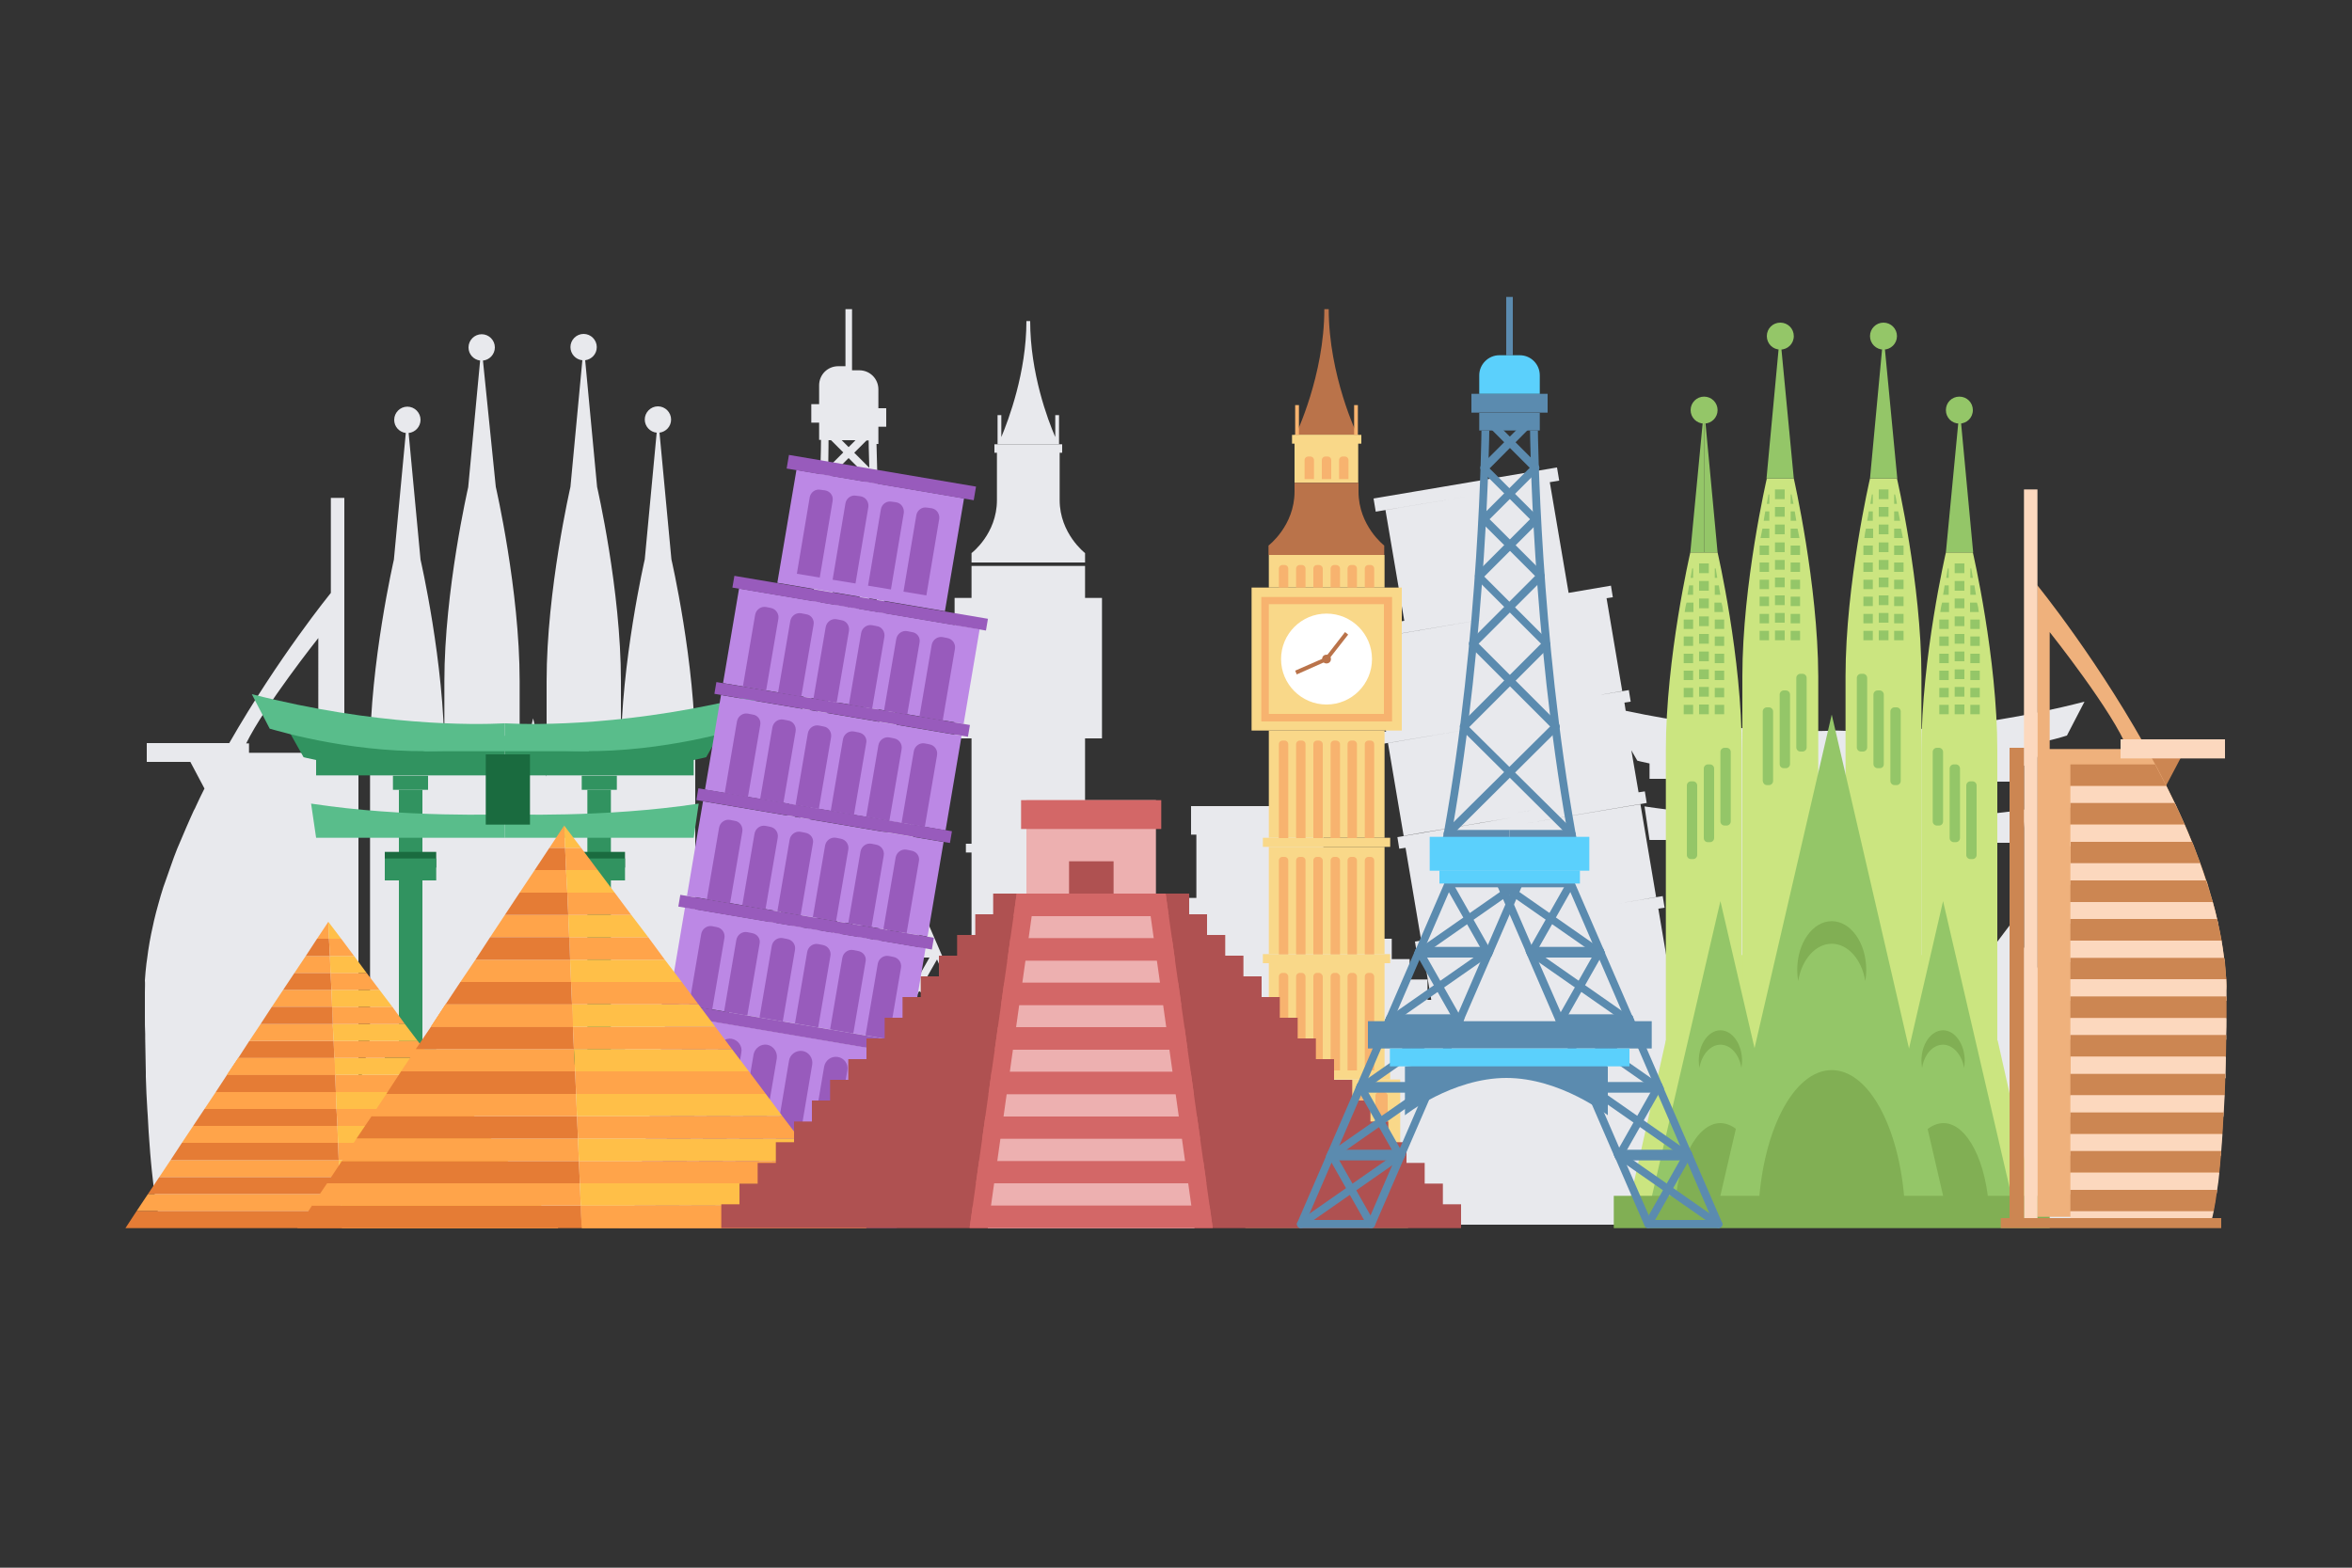 <svg xmlns="http://www.w3.org/2000/svg" xmlns:xlink="http://www.w3.org/1999/xlink" id="Layer_1" x="0px" y="0px" viewBox="0 0 750 500" style="enable-background:new 0 0 750 500;" xml:space="preserve"><rect x="0" y="0" width="750" height="500" fill="#333333" stroke="none"/><style type="text/css">	.st0{fill:#E8E9ED;}	.st1{fill:#319360;}	.st2{fill:#59BD8B;}	.st3{fill:#1A6B3F;}	.st4{fill:#F9D889;}	.st5{fill:#F7B36F;}	.st6{fill:#FFFFFF;}	.st7{fill:#BA734A;}	.st8{fill:#BC88E5;}	.st9{fill:#985BBC;}	.st10{fill:#CBE580;}	.st11{fill:#94C668;}	.st12{fill:#81AF54;}	.st13{fill:#CC8652;}	.st14{fill:#EFB17C;}	.st15{fill:#FCD8BE;}	.st16{fill:#FFA44A;}	.st17{fill:#E57C35;}	.st18{fill:#FFBF48;}	.st19{fill:#AF5151;}	.st20{fill:#D36767;}	.st21{fill:#EDB0B0;}	.st22{fill:#5B8BAF;}	.st23{fill:#5BD0FC;}</style><g id="OBJECTS">	<g>		<g>			<path class="st0" d="M309.8,179.4v-3c0,0,8.1-6.1,8.1-16.9v-2.8v-12.3h-0.8v-2.7h0.8h20h0.8v2.7h-0.8v12.3l0,0v2.8     c0,10.7,8.1,16.9,8.1,16.9v3h-18.1H309.8z"></path>			<path class="st0" d="M336.5,141.7h-8.6h-8.6h-1h-0.2v-9.3h1.2v7c2.3-5.5,8-20.6,8-37h0.6h0.6c0,16.5,5.6,31.5,8,37v-7h1.2v9.3     h-0.2H336.5z"></path>			<path class="st0" d="M46.2,316.5v1.1v1.4c0,1.8,0,3.6,0,5.4c0,1.8,0,3.6,0.1,5.4c0,0.5,0,0.9,0,1.4c0,1.8,0.1,3.6,0.1,5.4     c0,1.8,0.1,3.6,0.1,5.4c0,0.5,0,0.9,0,1.4c0.1,1.9,0.1,3.6,0.2,5.4c0.1,1.9,0.2,3.6,0.3,5.4c0,0.5,0.1,0.9,0.1,1.4     c0.1,1.9,0.2,3.7,0.3,5.4c0.1,1.9,0.3,3.7,0.4,5.4c0,0.5,0.1,0.9,0.1,1.4c0.2,2,0.3,3.7,0.5,5.4c0.2,2,0.4,3.8,0.6,5.4     c0.1,0.5,0.1,1,0.2,1.4c0.3,2.4,0.6,4.1,0.9,5.4c0.3,1.5,0.5,2.1,0.5,2.1h-2.9v3.1h53.7h15.4h88.3h22H238v-10.1h-5.4l-0.1-0.3     l5.3-12.3c0,0,0,0,0,0l6.9-15.9c5.7-3.5,15.8-8.4,26.8-8.4c9.5,0,18.2,3.6,24.1,6.8l7.1,16.4v3.4h-5.7v6.5h-5.7v6.5h-5.7v7.4     h16.6H314h22h17.4h15.9h64.6h28.5h9.5h45.4h32.2h11.5h7.4h67.7H650h53.8l-3.5-5.3l-3.5-5.3l-3.5-5.3l-3.5-5.3l-3.5-5.3l-3.5-5.3     l-3.5-5.3l-3.5-5.3l-3.5-5.3l-3.5-5.3l-3.5-5.3l-3.5-5.3l-3.5-5.3l-3.5-5.3l-3.5-5.3l-3.5-5.3l-3.5-5.3l-3.5-5.3l-4,5.3l-4,5.3     l-4,5.3l-4,5.3l-4,5.3l-2,2.7v-42.2h4.4v-4.1v-2.8v-2.1h-4.4v-4.4h25.8l1.6-10.7c-9.3,1.4-18.8,2.3-27.4,2.8v-7.2h1.8v-4.4h24     v-4.9c2.5-0.5,3.9-0.9,3.9-0.9l4-7.1c4.2-1,6.6-1.8,6.6-1.8l5.6-10.8c-39.2,10.1-69.4,9.7-79.2,9.2c-8.8,0.4-33.9,0.8-67.1-6.3     l-0.4-2.6l2-0.3l-0.6-3.7l-39.7,6.7l30.3-5.1l1-0.2l0,0l6.3-1.1l-5-29.6l2-0.3l-0.6-3.7l-13.5,2.3l-6-35.3l3-0.5l-0.7-4.2     l-58.5,9.9l0.7,4.2l29.3-4.9l-26.2,4.4l6,35.3l-13.5,2.3l0.6,3.7l39.7-6.7l-37.6,6.4l5,29.6l-2,0.3l0.6,3.7l26.8-4.5l-24.8,4.2     l5,29.6l6.3-1.1l0,0l7.3-1.2l0,0l6.5-1.1l4.6-0.8l0,0l5.5-0.9l4.2-0.7l-36.4,6.2l0.6,3.7l2-0.3l5,29.6l-2,0.3l0.6,3.7l52.5-8.9     l-50.5,8.5l2.6,15.3h-1.2v-6.5h-5.7v-6.5h-5.7v-6.5h-5.7v-6.5h-5.7v-6.5h-7.3v0h-3.1v-20.2h1.7v-9.1h-1.7h-40.5h-1.7v9.1h1.7     v20.2h-3.1l0,0h-7.3v6.5h-5.7v6.5h-5.7v6.5h-5.7v6.5h-5.7v6.5H346v-10.6h1.8v-2.8H346v-33.6h1.8v-2.8H346v-33.6h5.4v-44.8H346     v-10.2h-36.2v10.2h-5.4v44.8h5.4v33.6H308v2.8h1.8v33.6H308v2.8h1.8v18.2h0l-0.2-0.5c0,0,0,0,0,0l-9.2-21.2v0l-9.3-21.5h1.5v-4.1     h3v-10.6h-4.1l-0.2-1.1c-3.7-20.4-6.2-40.9-7.9-59.2c0,0,0,0,0,0c0,0,0,0,0,0c-2.2-23-3.2-42.7-3.6-54.6c0-0.2,0-0.4,0-0.6     c-0.2-7.1-0.3-11.3-0.3-11.5h0.6v-5.5h2.5v-5.9h-2.5v-6c0-3.4-2.7-6.1-6.1-6.1h-2.3V98.6h-2.1v18.2h-2.3c-3.4,0-6.1,2.7-6.1,6.1     v6h-2.5v5.9h2.5v5.5h0.6c0,0.2,0,4.4-0.3,11.5c-0.1,0.2-0.1,0.4,0,0.6c-0.4,11.9-1.4,31.6-3.6,54.6c0,0,0,0,0,0     c-1.7,18.3-4.3,38.8-7.9,59.2l-0.2,1.1h-4.1v10.6h3v4.1h1.5l-9,20.7c0,0,0,0,0,0l-9.5,21.9c0,0,0,0,0,0l-0.2,0.5h-5.2v8.5h1.5     l-3.6,8.4l-2.5-10.9c0-19.7,0-68,0-90.8c0-29-7.6-61.9-7.6-61.9l-3.8-40.4c2.1-0.3,3.7-2,3.7-4.2c0-2.3-1.9-4.2-4.2-4.2     c-2.3,0-4.2,1.9-4.2,4.2c0,2.2,1.7,4,3.8,4.2l-3.8,40.4l0,0c0,0-7.6,33-7.6,61.9c0-8.9,0-17,0-23.1c0-29-7.6-61.9-7.6-61.9     l-3.8-40.4c2.1-0.3,3.7-2,3.7-4.2c0-2.3-1.9-4.2-4.2-4.2c-2.3,0-4.2,1.9-4.2,4.2c0,2.2,1.7,4,3.8,4.2l-3.8,40.4l0,0     c0,0-7.6,33-7.6,61.9c0,7.9,0,18.8,0,30.5l-4.3-18.6l-4.3,18.6c0-11.7,0-22.6,0-30.5c0-29-7.6-61.9-7.6-61.9l0,0L154,115     c2.1-0.2,3.8-2,3.8-4.2c0-2.3-1.9-4.2-4.2-4.2s-4.2,1.9-4.2,4.2c0,2.2,1.6,3.9,3.7,4.2l-3.8,40.4c0,0-7.6,33-7.6,61.9     c0,6.2,0,14.3,0,23.1c0-29-7.6-61.9-7.6-61.9l0,0l-3.8-40.4c2.1-0.2,3.8-2,3.8-4.2c0-2.3-1.9-4.2-4.2-4.2c-2.3,0-4.2,1.9-4.2,4.2     c0,2.2,1.6,3.9,3.7,4.2l-3.8,40.4c0,0-7.6,33-7.6,61.9c0,22.7,0,71,0,90.8l0,0l-3.7,16.6V239.7h-4.5v-80.9h-4.3v30.3     c0,0-16.7,20.5-32.4,47.9H46.8v6h13.9l4.5,8.5c0,0.1-0.1,0.1-0.1,0.2c-0.9,1.8-1.8,3.6-2.6,5.4c-0.2,0.5-0.4,0.9-0.7,1.4     c-0.8,1.8-1.6,3.5-2.4,5.4c-0.8,1.8-1.5,3.6-2.3,5.4c-0.2,0.5-0.4,0.9-0.6,1.4c-0.7,1.8-1.4,3.6-2,5.4c-0.6,1.8-1.3,3.6-1.9,5.4     c-0.2,0.5-0.3,0.9-0.5,1.4c-0.6,1.8-1.1,3.6-1.6,5.4c-0.5,1.8-1,3.6-1.4,5.4c-0.1,0.5-0.2,0.9-0.3,1.4c-0.4,1.8-0.8,3.6-1.1,5.4     c-0.3,1.8-0.6,3.6-0.8,5.4c-0.1,0.5-0.1,0.9-0.2,1.4c-0.2,1.8-0.4,3.6-0.5,5.4C46.3,313.6,46.2,315.1,46.2,316.5z M280.6,203.9     l-8.2-8.2l7-7C279.7,193.5,280.1,198.6,280.6,203.9z M254.1,265.4l16.5-16.4l16.5,16.4h-16.5H254.1z M253,263     c1.6-9.2,2.9-18.4,4.1-27.4l11.7,11.6L253,263z M258,233.1l12.6-12.6l12.6,12.6l-12.6,12.5L258,233.1z M257.9,229.7     c0.8-6.8,1.5-13.4,2.2-19.7l8.8,8.8L257.9,229.7z M260.8,207.2l9.8-9.8l9.8,9.8l-9.8,9.8L260.8,207.2z M260.6,203.9     c0.5-5.3,0.9-10.3,1.3-15.2l7,7L260.6,203.9z M262.7,186l7.9-7.9l7.9,7.9l-7.9,7.9L262.7,186z M262.3,183     c0.3-4.4,0.6-8.5,0.8-12.3l5.8,5.8L262.3,183z M264.3,168.3l6.3-6.3l6.3,6.3l-6.3,6.3L264.3,168.3z M263.3,165.8     c0.2-3.9,0.4-7.5,0.5-10.6l5.1,5.1L263.3,165.8z M264.4,152.3l6.2-6.2l6.2,6.2l-6.2,6.2L264.4,152.3z M277.4,155.2     c0.1,3.1,0.3,6.7,0.5,10.6l-5.5-5.5L277.4,155.2z M278.9,183l-6.5-6.5l5.8-5.8C278.3,174.5,278.6,178.6,278.9,183z M281.1,209.9     c0.6,6.4,1.3,13,2.2,19.7l-11-11L281.1,209.9z M288.2,263l-15.8-15.7l11.7-11.6C285.2,244.7,286.6,253.8,288.2,263z M264.2,140.4     l-1.2,0h2l3.9,3.9l-4.8,4.8C264.2,143.7,264.2,140.5,264.2,140.4z M268.4,140.4h4.4l-2.2,2.2L268.4,140.4z M278.2,140.4l-1.2,0     c0,0.1,0,3.3,0.2,8.8l-4.8-4.8l3.9-3.9L278.2,140.4L278.2,140.4z M577.2,260.7c-4.6,0-10.8,0-18-0.3v-7.5h1.8v-4.4h16.2V260.7z      M559.2,272.2v-4.4h4.4l-2.4,3.2l-0.9,1.2H559.2z M471.9,333.5L471.9,333.5l48.6-8.2l0,0L471.9,333.5z M466.2,330.7L466.2,330.7     l2.3-0.4l3.6-0.6l0,0l21.4-3.6l0.8-0.1l0,0l9.3-1.6l1.7-0.3l0,0l8.3-1.4l2.7-0.5l0,0l7.4-1.3l0,0L466.2,330.7z M492.3,292     L492.3,292l-1.9,0.3L492.3,292z M503.4,290.2L503.4,290.2l-6.8,1.2l0.6-0.1L503.4,290.2z M485.4,262.8l39.7-6.7l-0.6-3.7l-2,0.3     l-2.3-13.4l1.9,3.3c0,0,1.4,0.4,3.9,0.9v4.9h24v4.4h1.8v7.2c-8.6-0.5-18.1-1.4-27.4-2.8l1.6,10.7h25.8v4.4h-4.4v2.1v2.8v4.1h4.4     v2.3l-1.1,1.5l-5.2,7l-5.3,7l-5.2,7l-2.8,3.8l-3.4-20.1l2-0.3l-0.6-3.7l-21.4,3.6l1.9-0.3l9.9-1.7l1.2-0.2l0,0l6.3-1.1l-5-29.6     L485.4,262.8z M482.9,259.4l4.5-0.8l0.6-0.1L482.9,259.4L482.9,259.4z M610.9,260.4c-8.2,0.3-15.2,0.3-19.9,0.3v-12.2h18v4.4h1.8     L610.9,260.4L610.9,260.4z M610.9,281.3V331l-2.6-4l-4.6-7l-4.6-7l-4.6-7l-4.6-7l-4.6-7l-4.6-7l-4.6-7l-4.6-7l-2.1-3.2h16h25.8     v4.4h-4.4v2.1v2.8v4.1L610.9,281.3L610.9,281.3z M101.6,240.1H79.4v-3h-0.9c6-12.2,23-33.6,23-33.6V240.1z M308,341.3v2.3h-3.2     v0.9h-1.4v-5h1.9L308,341.3z M285.1,325.3h-29l0.1-0.3c0,0,0,0,0,0l8.8-20.4c0,0,0,0,0,0l5.6-12.8l5.2,12v0L285,325c0,0,0,0,0,0     L285.1,325.3z M237.8,323.3l10.3-7.2l4.1,7.2H237.8z M250.1,314.7l11.3-7.9l-6.8,15.7L250.1,314.7z M248.9,312.6l-4.1-7.2h14.4     L248.9,312.6z M247,302.1l10.3-7.2l4.1,7.2H247z M259.3,293.5l9.2-6.4l0.7,1.6l-5.5,12.7L259.3,293.5z M258.1,291.4l-4.5-8H267     l0.6,1.4L258.1,291.4z M287.6,283.4l-4.5,8l-9.5-6.6l0.6-1.4H287.6z M281.9,293.5l-4.5,7.9l-5.5-12.7l0.7-1.6L281.9,293.5z      M283.9,295l10.3,7.2h-14.4L283.9,295z M296.4,305.4l-4.1,7.2l-10.3-7.2H296.4z M291.1,314.7l-4.5,7.9l-6.8-15.7L291.1,314.7z      M293.1,316.1l10.3,7.2H289L293.1,316.1z M308.1,333.8h1.7v5.7l-1.7-1.2V333.8z M228.6,344.5l7.2-5h4v5H228.6z M235.6,321.8     l6.8-15.7l4.5,7.9L235.6,321.8z M244.8,300.7l6.8-15.7l4.5,7.9L244.8,300.7z M296.4,300.7l-11.3-7.9l4.5-7.9L296.4,300.7z      M305.6,321.8l-11.3-7.9l4.5-7.9L305.6,321.8z M304.8,350.8l-1.4-0.9v-2.1h1.4V350.8z M239.8,348.4l-9.3,6.5l-4.1-7.2h13.3     L239.8,348.4L239.8,348.4z M228.6,356.3l-1.1,0.8l-1-4.4L228.6,356.3z M229.8,358.4l4.1,7.2h-4.5l-1.3-6L229.8,358.4z      M231.7,368.9l-1.4,1l-0.2-1H231.7z M230.4,333.8h2.7v4.5l-6.7,4.6L230.4,333.8z M299.3,351.9c2.6,1.6,4.1,2.8,4.1,2.8v-1.9     l1.4,0.9v9.3h-0.6L299.3,351.9z M241,353.8l-4.8,11l-4.5-7.9l8-5.6v3.3C239.8,354.7,240.3,354.4,241,353.8z M231.6,375.5     l-0.7-3.1l3-2.1L231.6,375.5z"></path>		</g>		<g>			<g>				<g>					<path class="st1" d="M161,235.1v7.3c-24.2,6.1-50.4,1.9-60.2,0c-2.5-0.5-4-0.9-4-0.9l-4.1-7.3l-1.9-3.3       C122.4,237,147.8,236.2,161,235.1z"></path>					<path class="st2" d="M161,230.7v5.9c-26,6.5-55.3,0.8-68.3-2.4c-4.3-1.1-6.7-1.8-6.7-1.8l-5.7-11       C120.2,231.6,151,231.2,161,230.7z"></path>					<rect x="100.8" y="241.5" class="st1" width="60.2" height="5.8"></rect>					<rect x="125.3" y="247.4" class="st1" width="11.2" height="4.5"></rect>					<rect x="127.2" y="251.9" class="st1" width="7.5" height="87.8"></rect>					<rect x="122.7" y="334.7" class="st3" width="16.4" height="5"></rect>					<rect x="122.7" y="271.7" class="st3" width="16.4" height="5"></rect>					<rect x="122.7" y="273.8" class="st1" width="16.4" height="7"></rect>					<path class="st2" d="M161,259.7c0,0-31.8,1.2-61.8-3.4l1.6,10.9H161V259.7z"></path>				</g>				<g>					<path class="st1" d="M161,235.1v7.3c24.2,6.1,50.4,1.9,60.2,0c2.5-0.5,4-0.9,4-0.9l4.1-7.3l1.9-3.3       C199.6,237,174.2,236.2,161,235.1z"></path>					<path class="st2" d="M161,230.7v5.9c26,6.5,55.3,0.8,68.3-2.4c4.3-1.1,6.7-1.8,6.7-1.8l5.7-11C201.8,231.6,171,231.2,161,230.7       z"></path>					<rect x="161" y="241.5" class="st1" width="60.2" height="5.8"></rect>					<rect x="185.5" y="247.4" class="st1" width="11.2" height="4.5"></rect>					<rect x="187.3" y="251.9" class="st1" width="7.5" height="87.8"></rect>					<rect x="182.9" y="334.7" class="st3" width="16.4" height="5"></rect>					<rect x="182.9" y="271.7" class="st3" width="16.4" height="5"></rect>					<rect x="182.9" y="273.8" class="st1" width="16.4" height="7"></rect>					<path class="st2" d="M161,259.7c0,0,31.8,1.2,61.8-3.4l-1.6,10.9H161L161,259.7L161,259.7z"></path>				</g>				<rect x="154.9" y="240.6" class="st3" width="14.1" height="22.4"></rect>				<polygon class="st2" points="134.7,239.6 187.8,239.6 186.6,235.1 155.5,234.6     "></polygon>			</g>			<g>				<rect x="399.1" y="187.4" class="st4" width="47.9" height="45.6"></rect>				<rect x="402.2" y="190.4" class="st5" width="41.7" height="39.7"></rect>				<rect x="404.6" y="192.7" class="st4" width="36.7" height="35"></rect>				<rect x="404.6" y="177" class="st4" width="36.9" height="10.4"></rect>				<rect x="412.8" y="138.7" class="st4" width="20.3" height="15.3"></rect>				<rect x="412" y="138.7" class="st4" width="22.1" height="2.8"></rect>				<g>					<path class="st5" d="M409.6,180.2H409c-0.7,0-1.2,0.5-1.2,1.2v6h3v-6C410.8,180.7,410.3,180.2,409.6,180.2z"></path>					<path class="st5" d="M415.1,180.2h-0.6c-0.7,0-1.2,0.5-1.2,1.2v6h3v-6C416.3,180.7,415.8,180.2,415.1,180.2z"></path>					<path class="st5" d="M420.6,180.2H420c-0.7,0-1.2,0.5-1.2,1.2v6h3v-6C421.8,180.7,421.2,180.2,420.6,180.2z"></path>					<path class="st5" d="M426.1,180.2h-0.6c-0.7,0-1.2,0.5-1.2,1.2v6h3v-6C427.3,180.7,426.7,180.2,426.1,180.2z"></path>					<path class="st5" d="M431.5,180.2h-0.6c-0.7,0-1.2,0.5-1.2,1.2v6h3v-6C432.7,180.7,432.2,180.2,431.5,180.2z"></path>					<path class="st5" d="M437,180.2h-0.6c-0.7,0-1.2,0.5-1.2,1.2v6h3v-6C438.2,180.7,437.7,180.2,437,180.2z"></path>				</g>				<rect x="404.6" y="233" class="st4" width="36.9" height="34.2"></rect>				<rect x="402.7" y="267.2" class="st4" width="40.6" height="2.9"></rect>				<g>					<path class="st5" d="M409.6,236.2H409c-0.7,0-1.2,0.5-1.2,1.2v29.9h3v-29.9C410.8,236.7,410.3,236.2,409.6,236.2z"></path>					<path class="st5" d="M415.1,236.2h-0.6c-0.7,0-1.2,0.5-1.2,1.2v29.9h3v-29.9C416.3,236.7,415.8,236.2,415.1,236.2z"></path>					<path class="st5" d="M420.6,236.2H420c-0.7,0-1.2,0.5-1.2,1.2v29.9h3v-29.9C421.8,236.7,421.2,236.2,420.6,236.2z"></path>					<path class="st5" d="M426.1,236.2h-0.6c-0.7,0-1.2,0.5-1.2,1.2v29.9h3v-29.9C427.3,236.7,426.7,236.2,426.1,236.2z"></path>					<path class="st5" d="M431.5,236.2h-0.6c-0.7,0-1.2,0.5-1.2,1.2v29.9h3v-29.9C432.7,236.7,432.2,236.2,431.5,236.2z"></path>					<path class="st5" d="M437,236.2h-0.6c-0.7,0-1.2,0.5-1.2,1.2v29.9h3v-29.9C438.2,236.7,437.7,236.2,437,236.2z"></path>				</g>				<rect x="404.6" y="270.1" class="st4" width="36.9" height="34.2"></rect>				<rect x="402.7" y="304.3" class="st4" width="40.6" height="2.9"></rect>				<g>					<path class="st5" d="M409.6,273.3H409c-0.7,0-1.2,0.5-1.2,1.2v29.9h3v-29.9C410.8,273.8,410.3,273.3,409.6,273.3z"></path>					<path class="st5" d="M415.1,273.3h-0.6c-0.7,0-1.2,0.5-1.2,1.2v29.9h3v-29.9C416.3,273.8,415.8,273.3,415.1,273.3z"></path>					<path class="st5" d="M420.6,273.3H420c-0.7,0-1.2,0.5-1.2,1.2v29.9h3v-29.9C421.8,273.8,421.2,273.3,420.6,273.3z"></path>					<path class="st5" d="M426.1,273.3h-0.6c-0.7,0-1.2,0.5-1.2,1.2v29.9h3v-29.9C427.3,273.8,426.7,273.3,426.1,273.3z"></path>					<path class="st5" d="M431.5,273.3h-0.6c-0.7,0-1.2,0.5-1.2,1.2v29.9h3v-29.9C432.7,273.8,432.2,273.3,431.5,273.3z"></path>					<path class="st5" d="M437,273.3h-0.6c-0.7,0-1.2,0.5-1.2,1.2v29.9h3v-29.9C438.2,273.8,437.7,273.3,437,273.3z"></path>				</g>				<rect x="404.6" y="307.2" class="st4" width="36.9" height="34.2"></rect>				<rect x="402.7" y="341.4" class="st4" width="40.6" height="2.9"></rect>				<g>					<path class="st5" d="M409.6,310.3H409c-0.7,0-1.2,0.5-1.2,1.2v29.9h3v-29.9C410.8,310.9,410.3,310.3,409.6,310.3z"></path>					<path class="st5" d="M415.1,310.3h-0.6c-0.7,0-1.2,0.5-1.2,1.2v29.9h3v-29.9C416.3,310.9,415.8,310.3,415.1,310.3z"></path>					<path class="st5" d="M420.6,310.3H420c-0.7,0-1.2,0.5-1.2,1.2v29.9h3v-29.9C421.8,310.9,421.2,310.3,420.6,310.3z"></path>					<path class="st5" d="M426.1,310.3h-0.6c-0.7,0-1.2,0.5-1.2,1.2v29.9h3v-29.9C427.3,310.9,426.7,310.3,426.1,310.3z"></path>					<path class="st5" d="M431.5,310.3h-0.6c-0.7,0-1.2,0.5-1.2,1.2v29.9h3v-29.9C432.7,310.9,432.2,310.3,431.5,310.3z"></path>					<path class="st5" d="M437,310.3h-0.6c-0.7,0-1.2,0.5-1.2,1.2v29.9h3v-29.9C438.2,310.9,437.7,310.3,437,310.3z"></path>				</g>				<rect x="399.4" y="344.3" class="st4" width="47.1" height="43.7"></rect>				<rect x="397.1" y="388" class="st4" width="51.9" height="3.6"></rect>				<g>					<path class="st5" d="M406.2,348.3h-1.5c-0.7,0-1.2,0.5-1.2,1.2V388h3.9v-38.5C407.4,348.8,406.9,348.3,406.2,348.3z"></path>					<path class="st5" d="M413.2,348.3h-1.5c-0.7,0-1.2,0.5-1.2,1.2V388h3.9v-38.5C414.4,348.8,413.9,348.3,413.2,348.3z"></path>					<path class="st5" d="M420.2,348.3h-1.5c-0.7,0-1.2,0.5-1.2,1.2V388h3.9v-38.5C421.4,348.8,420.9,348.3,420.2,348.3z"></path>					<path class="st5" d="M427.2,348.3h-1.5c-0.7,0-1.2,0.5-1.2,1.2V388h3.9v-38.5C428.4,348.8,427.9,348.3,427.2,348.3z"></path>					<path class="st5" d="M434.2,348.3h-1.5c-0.7,0-1.2,0.5-1.2,1.2V388h3.9v-38.5C435.5,348.8,434.9,348.3,434.2,348.3z"></path>					<path class="st5" d="M441.3,348.3h-1.5c-0.7,0-1.2,0.5-1.2,1.2V388h3.9v-38.5C442.5,348.8,441.9,348.3,441.3,348.3z"></path>				</g>				<g>					<path class="st5" d="M417.8,145.6h-0.6c-0.7,0-1.2,0.5-1.2,1.2v6h3v-6C419,146.1,418.5,145.6,417.8,145.6z"></path>					<path class="st5" d="M423.3,145.6h-0.6c-0.7,0-1.2,0.5-1.2,1.2v6h3v-6C424.5,146.1,424,145.6,423.3,145.6z"></path>					<path class="st5" d="M428.8,145.6h-0.6c-0.7,0-1.2,0.5-1.2,1.2v6h3v-6C430,146.1,429.5,145.6,428.8,145.6z"></path>				</g>				<ellipse class="st6" cx="423" cy="210.2" rx="14.5" ry="14.5"></ellipse>				<path class="st7" d="M433.2,156.8V154H423h-10.2v2.8c0,10.9-8.3,17.2-8.3,17.2v3H423h18.4v-3C441.4,174,433.2,167.7,433.2,156.8      z"></path>				<path class="st7" d="M423.7,98.6H423h-0.7c0,21.2-9.1,40-9.1,40h9.8h9.8C432.8,138.7,423.7,119.8,423.7,98.6z"></path>				<g>					<rect x="413" y="129.2" class="st5" width="1.2" height="9.5"></rect>					<rect x="431.8" y="129.2" class="st5" width="1.2" height="9.5"></rect>				</g>				<circle class="st7" cx="423" cy="210.2" r="1.4"></circle>				<g>					<polygon class="st7" points="413.5,215.1 413,213.9 422.6,209.7 428.9,201.6 429.9,202.4 423.4,210.7      "></polygon>				</g>			</g>			<g>				<g>											<rect x="256.1" y="170.4" transform="matrix(0.167 -0.986 0.986 0.167 19.781 441.927)" class="st8" width="30.6" height="77.8"></rect>											<rect x="259.4" y="145.3" transform="matrix(0.167 -0.986 0.986 0.167 61.285 417.386)" class="st8" width="36.5" height="54.2"></rect>											<rect x="278.8" y="122" transform="matrix(0.167 -0.986 0.986 0.167 83.993 403.957)" class="st9" width="4.4" height="60.5"></rect>											<rect x="272.3" y="151.3" transform="matrix(0.167 -0.986 0.986 0.167 38.888 430.629)" class="st9" width="3.8" height="82"></rect>					<g>						<path class="st9" d="M245.8,193.9l-1.5-0.3c-1.6-0.3-3.2,0.8-3.5,2.5l-3.9,22.8l7.4,1.3l3.9-22.8        C248.5,195.8,247.4,194.2,245.8,193.9z"></path>						<path class="st9" d="M257,195.9l-1.5-0.3c-1.6-0.3-3.2,0.8-3.5,2.5l-3.9,22.8l7.4,1.3l3.9-22.8        C259.8,197.7,258.7,196.1,257,195.9z"></path>						<path class="st9" d="M268.3,197.8l-1.5-0.3c-1.6-0.3-3.2,0.8-3.5,2.5l-3.9,22.8l7.4,1.3l3.9-22.8        C271,199.6,269.9,198,268.3,197.8z"></path>						<path class="st9" d="M279.6,199.7l-1.5-0.3c-1.6-0.3-3.2,0.8-3.5,2.5l-3.9,22.8l7.4,1.3l3.9-22.8        C282.3,201.5,281.2,199.9,279.6,199.7z"></path>						<path class="st9" d="M290.8,201.6l-1.5-0.3c-1.6-0.3-3.2,0.8-3.5,2.5l-3.9,22.8l7.4,1.3l3.9-22.8        C293.6,203.4,292.5,201.8,290.8,201.6z"></path>						<path class="st9" d="M302.1,203.5l-1.5-0.3c-1.6-0.3-3.2,0.8-3.5,2.5l-3.9,22.8l7.4,1.3l3.9-22.8        C304.8,205.3,303.7,203.8,302.1,203.5z"></path>					</g>											<rect x="250.3" y="204.3" transform="matrix(0.167 -0.986 0.986 0.167 -18.434 464.526)" class="st8" width="30.6" height="77.8"></rect>											<rect x="266.6" y="185.2" transform="matrix(0.167 -0.986 0.986 0.167 0.675 453.227)" class="st9" width="3.8" height="82"></rect>					<g>						<path class="st9" d="M240,227.9l-1.5-0.3c-1.6-0.3-3.2,0.8-3.5,2.5l-3.9,22.8l7.4,1.3l3.9-22.8        C242.8,229.7,241.7,228.1,240,227.9z"></path>						<path class="st9" d="M251.3,229.8l-1.5-0.3c-1.6-0.3-3.2,0.8-3.5,2.5l-3.9,22.8l7.4,1.3l3.9-22.8        C254,231.6,252.9,230,251.3,229.8z"></path>						<path class="st9" d="M262.6,231.7l-1.5-0.3c-1.6-0.3-3.2,0.8-3.5,2.5l-3.9,22.8l7.4,1.3l3.9-22.8        C265.3,233.5,264.2,231.9,262.6,231.7z"></path>						<path class="st9" d="M273.8,233.6l-1.5-0.3c-1.6-0.3-3.2,0.8-3.5,2.5l-3.9,22.8l7.4,1.3l3.9-22.8        C276.6,235.4,275.5,233.9,273.8,233.6z"></path>						<path class="st9" d="M285.1,235.5l-1.5-0.3c-1.6-0.3-3.2,0.8-3.5,2.5l-3.9,22.8l7.4,1.3l3.9-22.8        C287.8,237.3,286.7,235.8,285.1,235.5z"></path>						<path class="st9" d="M296.4,237.4l-1.5-0.3c-1.6-0.3-3.2,0.8-3.5,2.5l-3.9,22.8l7.4,1.3l3.9-22.8        C299.1,239.2,298,237.7,296.4,237.4z"></path>					</g>											<rect x="244.6" y="238.2" transform="matrix(0.167 -0.986 0.986 0.167 -56.65 487.124)" class="st8" width="30.6" height="77.8"></rect>											<rect x="260.9" y="219.1" transform="matrix(0.167 -0.986 0.986 0.167 -37.541 475.825)" class="st9" width="3.8" height="82"></rect>					<g>						<path class="st9" d="M234.3,261.8l-1.5-0.3c-1.6-0.3-3.2,0.8-3.5,2.5l-3.9,22.8l7.4,1.3l3.9-22.8        C237,263.6,235.9,262,234.3,261.8z"></path>						<path class="st9" d="M245.6,263.7l-1.5-0.3c-1.6-0.3-3.2,0.8-3.5,2.5l-3.9,22.8l7.4,1.3l3.9-22.8        C248.3,265.5,247.2,264,245.6,263.7z"></path>						<path class="st9" d="M256.8,265.6l-1.5-0.3c-1.6-0.3-3.2,0.8-3.5,2.5l-3.9,22.8l7.4,1.3l3.9-22.8        C259.6,267.4,258.5,265.9,256.8,265.6z"></path>						<path class="st9" d="M268.1,267.5l-1.5-0.3c-1.6-0.3-3.2,0.8-3.5,2.5l-3.9,22.8l7.4,1.3l3.9-22.8        C270.8,269.3,269.7,267.8,268.1,267.5z"></path>						<path class="st9" d="M279.4,269.4l-1.5-0.3c-1.6-0.3-3.2,0.8-3.5,2.5l-3.9,22.8l7.4,1.3l3.9-22.8        C282.1,271.2,281,269.7,279.4,269.4z"></path>						<path class="st9" d="M290.6,271.3l-1.5-0.3c-1.6-0.3-3.2,0.8-3.5,2.5l-3.9,22.8l7.4,1.3l3.9-22.8        C293.4,273.1,292.3,271.6,290.6,271.3z"></path>					</g>											<rect x="238.9" y="272.1" transform="matrix(0.167 -0.986 0.986 0.167 -94.865 509.722)" class="st8" width="30.6" height="77.8"></rect>											<rect x="255.1" y="253" transform="matrix(0.167 -0.986 0.986 0.167 -75.758 498.422)" class="st9" width="3.8" height="82"></rect>					<g>						<path class="st9" d="M228.6,295.7l-1.5-0.3c-1.6-0.3-3.2,0.8-3.5,2.5l-3.9,22.8l7.4,1.3l3.9-22.8        C231.3,297.5,230.2,296,228.6,295.7z"></path>						<path class="st9" d="M239.8,297.6l-1.5-0.3c-1.6-0.3-3.2,0.8-3.5,2.5l-3.9,22.8l7.4,1.3l3.9-22.8        C242.6,299.4,241.5,297.9,239.8,297.6z"></path>						<path class="st9" d="M251.1,299.5l-1.5-0.3c-1.6-0.3-3.2,0.8-3.5,2.5l-3.9,22.8l7.4,1.3l3.9-22.8        C253.8,301.3,252.7,299.8,251.1,299.5z"></path>						<path class="st9" d="M262.4,301.4l-1.5-0.3c-1.6-0.3-3.2,0.8-3.5,2.5l-3.9,22.8l7.4,1.3l3.9-22.8        C265.1,303.2,264,301.7,262.4,301.4z"></path>						<path class="st9" d="M273.6,303.3l-1.5-0.3c-1.6-0.3-3.2,0.8-3.5,2.5l-3.9,22.8l7.4,1.3l3.9-22.8        C276.4,305.1,275.3,303.6,273.6,303.3z"></path>						<path class="st9" d="M284.9,305.2l-1.5-0.3c-1.6-0.3-3.2,0.8-3.5,2.5l-3.9,22.8l7.4,1.3l3.9-22.8        C287.6,307,286.5,305.5,284.9,305.2z"></path>					</g>					<polygon class="st8" points="289.3,336.3 281,385.2 202.2,385.2 212.7,323.3      "></polygon>											<rect x="249.4" y="286.9" transform="matrix(0.167 -0.986 0.986 0.167 -113.973 521.021)" class="st9" width="3.8" height="82"></rect>					<g>						<path class="st9" d="M225.2,333.8l-8.7,51.4h-7.6l8.9-52.7c0.4-2,2.3-3.4,4.4-3.1C224.1,329.8,225.5,331.8,225.2,333.8z"></path>						<path class="st9" d="M236.4,335.7l-8.4,49.5h-7.6l8.6-50.8c0.3-2,2.3-3.4,4.3-3.1C235.4,331.7,236.8,333.7,236.4,335.7z"></path>						<path class="st9" d="M247.7,337.6l-8.1,47.6H232l8.3-48.9c0.4-2,2.3-3.4,4.3-3.1C246.7,333.6,248,335.6,247.7,337.6z"></path>						<path class="st9" d="M259,339.5l-7.7,45.7h-7.6l7.9-46.9c0.3-2,2.3-3.4,4.3-3.1C257.9,335.5,259.3,337.5,259,339.5z"></path>						<path class="st9" d="M270.2,341.4l-7.4,43.8h-7.6l7.6-45c0.4-2.1,2.3-3.4,4.3-3.1C269.2,337.4,270.6,339.4,270.2,341.4z"></path>						<path class="st9" d="M281.5,343.3l-7.1,41.9h-7.6l7.3-43.1c0.3-2.1,2.3-3.4,4.3-3.1C280.5,339.3,281.8,341.3,281.5,343.3z"></path>					</g>					<g>						<path class="st9" d="M263.1,156.4l-1.5-0.2c-1.6-0.3-3.1,0.8-3.4,2.4l-4.1,24.4l7.3,1.2l4.1-24.4        C265.8,158.2,264.8,156.7,263.1,156.4z"></path>						<path class="st9" d="M274.5,158.3l-1.5-0.2c-1.6-0.3-3.1,0.8-3.4,2.4l-4.1,24.4l7.3,1.2l4.1-24.4        C277.1,160.1,276.1,158.6,274.5,158.3z"></path>						<path class="st9" d="M285.8,160.2l-1.5-0.2c-1.6-0.3-3.1,0.8-3.4,2.4l-4.1,24.4l7.3,1.2l4.1-24.4        C288.4,162,287.4,160.5,285.8,160.2z"></path>						<path class="st9" d="M297.1,162.1l-1.5-0.2c-1.6-0.3-3.1,0.8-3.4,2.4l-4.1,24.4l7.3,1.2l4.1-24.4        C299.7,163.9,298.7,162.4,297.1,162.1z"></path>					</g>				</g>				<rect x="197.3" y="385.2" class="st9" width="88.7" height="6.4"></rect>			</g>			<g>				<rect x="541.7" y="304.6" class="st10" width="76.3" height="42.6"></rect>				<polygon class="st10" points="531.2,331.8 518.9,386.5 529.8,386.5 539.5,335.3     "></polygon>				<polygon class="st10" points="637,331.8 649.3,386.5 638.4,386.5 628.7,335.3     "></polygon>				<g>					<g>						<path class="st10" d="M547.7,176.2h-4.3H539c0,0-7.8,33.6-7.8,63.1s0,101.3,0,101.3h12.1h12.1c0,0,0-71.8,0-101.3        C555.5,209.8,547.7,176.2,547.7,176.2z"></path>						<g>							<rect x="541.8" y="179.7" class="st11" width="3.1" height="3.1"></rect>							<rect x="541.8" y="185.3" class="st11" width="3.1" height="3.1"></rect>							<rect x="541.8" y="190.9" class="st11" width="3.1" height="3.1"></rect>							<rect x="541.8" y="196.6" class="st11" width="3.1" height="3.1"></rect>							<rect x="541.8" y="202.2" class="st11" width="3.1" height="3.1"></rect>							<rect x="541.8" y="207.8" class="st11" width="3.1" height="3.1"></rect>							<rect x="541.8" y="213.5" class="st11" width="3.1" height="3.1"></rect>							<rect x="541.8" y="219.1" class="st11" width="3.1" height="3.1"></rect>							<rect x="541.8" y="224.7" class="st11" width="3.1" height="3.1"></rect>						</g>						<g>							<path class="st11" d="M547.6,184.3h-0.8v-3h0.3C547.2,182,547.4,183,547.6,184.3z"></path>							<path class="st11" d="M548.6,189.7h-1.8v-3h1.3C548.2,187.6,548.4,188.6,548.6,189.7z"></path>							<path class="st11" d="M549.5,195.2h-2.8v-3h2.2C549.2,193.1,549.4,194.1,549.5,195.2z"></path>							<rect x="546.8" y="197.6" class="st11" width="3" height="3"></rect>							<rect x="546.8" y="203" class="st11" width="3" height="3"></rect>							<rect x="546.8" y="208.5" class="st11" width="3" height="3"></rect>							<rect x="546.8" y="213.9" class="st11" width="3" height="3"></rect>							<rect x="546.8" y="219.4" class="st11" width="3" height="3"></rect>							<rect x="546.8" y="224.8" class="st11" width="3" height="3"></rect>						</g>						<g>							<path class="st11" d="M539.1,184.3h0.8v-3h-0.3C539.5,182,539.3,183,539.1,184.3z"></path>							<path class="st11" d="M538.1,189.7h1.8v-3h-1.3C538.5,187.6,538.3,188.6,538.1,189.7z"></path>							<path class="st11" d="M537.2,195.2h2.8v-3h-2.2C537.5,193.1,537.4,194.1,537.2,195.2z"></path>							<rect x="536.9" y="197.6" class="st11" width="3" height="3"></rect>							<rect x="536.9" y="203" class="st11" width="3" height="3"></rect>							<rect x="536.9" y="208.5" class="st11" width="3" height="3"></rect>							<rect x="536.9" y="213.9" class="st11" width="3" height="3"></rect>							<rect x="536.9" y="219.4" class="st11" width="3" height="3"></rect>							<rect x="536.9" y="224.8" class="st11" width="3" height="3"></rect>						</g>						<path class="st11" d="M549.9,263.3h0.7c0.7,0,1.3-0.6,1.3-1.3v-22.2c0-0.7-0.6-1.3-1.3-1.3h-0.7c-0.7,0-1.3,0.6-1.3,1.3V262        C548.6,262.7,549.2,263.3,549.9,263.3z"></path>						<path class="st11" d="M544.6,268.6h0.7c0.7,0,1.3-0.6,1.3-1.3v-22.2c0-0.7-0.6-1.3-1.3-1.3h-0.7c-0.7,0-1.3,0.6-1.3,1.3v22.2        C543.3,268,543.8,268.6,544.6,268.6z"></path>						<path class="st11" d="M539.2,274h0.7c0.7,0,1.3-0.6,1.3-1.3v-22.2c0-0.7-0.6-1.3-1.3-1.3h-0.7c-0.7,0-1.3,0.6-1.3,1.3v22.2        C537.9,273.4,538.5,274,539.2,274z"></path>						<polygon class="st11" points="543.4,176.2 543.4,130.2 539,176.2       "></polygon>						<polygon class="st11" points="543.4,176.2 543.4,130.2 547.7,176.2       "></polygon>						<circle class="st11" cx="543.4" cy="130.8" r="4.3"></circle>					</g>					<g>						<path class="st10" d="M572,152.6h-4.3h-4.3c0,0-7.8,33.6-7.8,63.1s0,101.3,0,101.3h12.1h12.1c0,0,0-71.8,0-101.3        C579.7,186.3,572,152.6,572,152.6z"></path>						<g>							<rect x="566" y="156.1" class="st11" width="3.1" height="3.1"></rect>							<rect x="566" y="161.7" class="st11" width="3.1" height="3.1"></rect>							<rect x="566" y="167.3" class="st11" width="3.1" height="3.1"></rect>							<rect x="566" y="173" class="st11" width="3.1" height="3.1"></rect>							<rect x="566" y="178.6" class="st11" width="3.1" height="3.1"></rect>							<rect x="566" y="184.2" class="st11" width="3.1" height="3.1"></rect>							<rect x="566" y="189.9" class="st11" width="3.1" height="3.1"></rect>							<rect x="566" y="195.5" class="st11" width="3.1" height="3.1"></rect>							<rect x="566" y="201.1" class="st11" width="3.1" height="3.1"></rect>						</g>						<g>							<path class="st11" d="M571.9,160.7H571v-3h0.3C571.5,158.4,571.6,159.5,571.9,160.7z"></path>							<path class="st11" d="M572.8,166.1H571v-3h1.3C572.5,164,572.6,165.1,572.8,166.1z"></path>							<path class="st11" d="M573.8,171.6H571v-3h2.2C573.4,169.5,573.6,170.6,573.8,171.6z"></path>							<rect x="571" y="174" class="st11" width="3" height="3"></rect>							<rect x="571" y="179.4" class="st11" width="3" height="3"></rect>							<rect x="571" y="184.9" class="st11" width="3" height="3"></rect>							<rect x="571" y="190.3" class="st11" width="3" height="3"></rect>							<rect x="571" y="195.8" class="st11" width="3" height="3"></rect>							<rect x="571" y="201.2" class="st11" width="3" height="3"></rect>						</g>						<g>							<path class="st11" d="M563.4,160.7h0.8v-3h-0.3C563.8,158.4,563.6,159.5,563.4,160.7z"></path>							<path class="st11" d="M562.4,166.1h1.8v-3h-1.3C562.7,164,562.6,165.1,562.4,166.1z"></path>							<path class="st11" d="M561.4,171.6h2.8v-3H562C561.8,169.5,561.6,170.6,561.4,171.6z"></path>							<rect x="561.1" y="174" class="st11" width="3" height="3"></rect>							<rect x="561.1" y="179.4" class="st11" width="3" height="3"></rect>							<rect x="561.1" y="184.9" class="st11" width="3" height="3"></rect>							<rect x="561.1" y="190.3" class="st11" width="3" height="3"></rect>							<rect x="561.1" y="195.8" class="st11" width="3" height="3"></rect>							<rect x="561.1" y="201.2" class="st11" width="3" height="3"></rect>						</g>						<path class="st11" d="M574.1,239.7h0.7c0.7,0,1.3-0.6,1.3-1.3v-22.2c0-0.7-0.6-1.3-1.3-1.3h-0.7c-0.7,0-1.3,0.6-1.3,1.3v22.2        C572.8,239.1,573.4,239.7,574.1,239.7z"></path>						<path class="st11" d="M568.8,245h0.7c0.7,0,1.3-0.6,1.3-1.3v-22.2c0-0.7-0.6-1.3-1.3-1.3h-0.7c-0.7,0-1.3,0.6-1.3,1.3v22.2        C567.5,244.5,568.1,245,568.8,245z"></path>						<path class="st11" d="M563.4,250.4h0.7c0.7,0,1.3-0.6,1.3-1.3v-22.2c0-0.7-0.6-1.3-1.3-1.3h-0.7c-0.7,0-1.3,0.6-1.3,1.3v22.2        C562.2,249.8,562.7,250.4,563.4,250.4z"></path>						<polygon class="st11" points="567.6,152.6 567.6,106.6 563.3,152.6       "></polygon>						<polygon class="st11" points="567.6,152.6 567.6,106.6 572,152.6       "></polygon>						<path class="st11" d="M572,107.2c0,2.4-1.9,4.3-4.3,4.3c-2.4,0-4.3-1.9-4.3-4.3s1.9-4.3,4.3-4.3S572,104.8,572,107.2z"></path>					</g>					<path class="st11" d="M585.3,243.8"></path>					<g>						<polygon class="st11" points="571.6,386.5 525.6,386.5 548.6,287.4       "></polygon>						<path class="st12" d="M563.2,386.5H534c0.7-15.8,7-28.3,14.6-28.3C556.3,358.3,562.6,370.7,563.2,386.5z"></path>						<path class="st12" d="M555.5,338.3c0,0.8-0.1,1.5-0.2,2.3c-0.7-4.3-3.4-7.4-6.7-7.4c-3.2,0-6,3.2-6.7,7.4        c-0.1-0.7-0.2-1.5-0.2-2.3c0-5.3,3.1-9.7,6.9-9.7S555.5,333,555.5,338.3z"></path>					</g>					<g>						<path class="st10" d="M620.5,176.2h4.3h4.3c0,0,7.8,33.6,7.8,63.1s0,101.3,0,101.3h-12.1h-12.1c0,0,0-71.8,0-101.3        C612.7,209.8,620.5,176.2,620.5,176.2z"></path>						<g>							<rect x="623.3" y="179.7" class="st11" width="3.1" height="3.1"></rect>							<rect x="623.3" y="185.3" class="st11" width="3.1" height="3.1"></rect>							<rect x="623.3" y="190.9" class="st11" width="3.1" height="3.1"></rect>							<rect x="623.3" y="196.6" class="st11" width="3.1" height="3.1"></rect>							<rect x="623.3" y="202.2" class="st11" width="3.1" height="3.1"></rect>							<rect x="623.3" y="207.8" class="st11" width="3.1" height="3.1"></rect>							<rect x="623.3" y="213.5" class="st11" width="3.1" height="3.1"></rect>							<rect x="623.3" y="219.1" class="st11" width="3.1" height="3.1"></rect>							<rect x="623.3" y="224.7" class="st11" width="3.1" height="3.1"></rect>						</g>						<g>							<path class="st11" d="M620.6,184.3h0.8v-3h-0.3C621,182,620.8,183,620.6,184.3z"></path>							<path class="st11" d="M619.6,189.7h1.8v-3h-1.3C620,187.6,619.8,188.6,619.6,189.7z"></path>							<path class="st11" d="M618.7,195.2h2.8v-3h-2.2C619,193.1,618.9,194.1,618.7,195.2z"></path>							<rect x="618.4" y="197.6" class="st11" width="3" height="3"></rect>							<rect x="618.4" y="203" class="st11" width="3" height="3"></rect>							<rect x="618.4" y="208.5" class="st11" width="3" height="3"></rect>							<rect x="618.4" y="213.9" class="st11" width="3" height="3"></rect>							<rect x="618.4" y="219.4" class="st11" width="3" height="3"></rect>							<rect x="618.4" y="224.8" class="st11" width="3" height="3"></rect>						</g>						<g>							<path class="st11" d="M629.1,184.3h-0.8v-3h0.3C628.7,182,628.9,183,629.1,184.3z"></path>							<path class="st11" d="M630.1,189.7h-1.8v-3h1.3C629.7,187.6,629.9,188.6,630.1,189.7z"></path>							<path class="st11" d="M631,195.2h-2.8v-3h2.2C630.7,193.1,630.9,194.1,631,195.2z"></path>							<rect x="628.3" y="197.6" class="st11" width="3" height="3"></rect>							<rect x="628.3" y="203" class="st11" width="3" height="3"></rect>							<rect x="628.3" y="208.5" class="st11" width="3" height="3"></rect>							<rect x="628.3" y="213.9" class="st11" width="3" height="3"></rect>							<rect x="628.3" y="219.4" class="st11" width="3" height="3"></rect>							<rect x="628.3" y="224.8" class="st11" width="3" height="3"></rect>						</g>						<path class="st11" d="M618.3,263.3h-0.7c-0.7,0-1.3-0.6-1.3-1.3v-22.2c0-0.7,0.6-1.3,1.3-1.3h0.7c0.7,0,1.3,0.6,1.3,1.3V262        C619.6,262.7,619.1,263.3,618.3,263.3z"></path>						<path class="st11" d="M623.7,268.6H623c-0.7,0-1.3-0.6-1.3-1.3v-22.2c0-0.7,0.6-1.3,1.3-1.3h0.7c0.7,0,1.3,0.6,1.3,1.3v22.2        C625,268,624.4,268.6,623.7,268.6z"></path>						<path class="st11" d="M629,274h-0.7c-0.7,0-1.3-0.6-1.3-1.3v-22.2c0-0.7,0.6-1.3,1.3-1.3h0.7c0.7,0,1.3,0.6,1.3,1.3v22.2        C630.3,273.4,629.7,274,629,274z"></path>						<polygon class="st11" points="624.9,176.2 624.9,130.2 629.2,176.2       "></polygon>						<polygon class="st11" points="624.9,176.2 624.9,130.2 620.5,176.2       "></polygon>						<path class="st11" d="M620.5,130.8c0,2.4,1.9,4.3,4.3,4.3c2.4,0,4.3-1.9,4.3-4.3s-1.9-4.3-4.3-4.3        C622.4,126.5,620.5,128.4,620.5,130.8z"></path>					</g>					<g>						<path class="st10" d="M596.3,152.6h4.3h4.3c0,0,7.8,33.6,7.8,63.1s0,101.3,0,101.3h-12.1h-12.1c0,0,0-71.8,0-101.3        S596.3,152.6,596.3,152.6z"></path>						<g>							<rect x="599.1" y="156.1" class="st11" width="3.1" height="3.1"></rect>							<rect x="599.1" y="161.7" class="st11" width="3.1" height="3.1"></rect>							<rect x="599.1" y="167.3" class="st11" width="3.1" height="3.1"></rect>							<rect x="599.1" y="173" class="st11" width="3.1" height="3.1"></rect>							<rect x="599.1" y="178.6" class="st11" width="3.1" height="3.1"></rect>							<rect x="599.1" y="184.2" class="st11" width="3.1" height="3.1"></rect>							<rect x="599.1" y="189.9" class="st11" width="3.1" height="3.1"></rect>							<rect x="599.1" y="195.5" class="st11" width="3.1" height="3.1"></rect>							<rect x="599.1" y="201.1" class="st11" width="3.1" height="3.1"></rect>						</g>						<g>							<path class="st11" d="M596.4,160.7h0.8v-3h-0.3C596.8,158.4,596.6,159.5,596.4,160.7z"></path>							<path class="st11" d="M595.4,166.1h1.8v-3h-1.3C595.8,164,595.6,165.1,595.4,166.1z"></path>							<path class="st11" d="M594.5,171.6h2.8v-3H595C594.8,169.5,594.6,170.6,594.5,171.6z"></path>							<rect x="594.2" y="174" class="st11" width="3" height="3"></rect>							<rect x="594.2" y="179.4" class="st11" width="3" height="3"></rect>							<rect x="594.2" y="184.9" class="st11" width="3" height="3"></rect>							<rect x="594.2" y="190.3" class="st11" width="3" height="3"></rect>							<rect x="594.2" y="195.8" class="st11" width="3" height="3"></rect>							<rect x="594.2" y="201.2" class="st11" width="3" height="3"></rect>						</g>						<g>							<path class="st11" d="M604.9,160.7H604v-3h0.3C604.5,158.4,604.7,159.5,604.9,160.7z"></path>							<path class="st11" d="M605.9,166.1H604v-3h1.3C605.5,164,605.7,165.1,605.9,166.1z"></path>							<path class="st11" d="M606.8,171.6H604v-3h2.2C606.4,169.5,606.6,170.6,606.8,171.6z"></path>							<rect x="604" y="174" class="st11" width="3" height="3"></rect>							<rect x="604" y="179.4" class="st11" width="3" height="3"></rect>							<rect x="604" y="184.9" class="st11" width="3" height="3"></rect>							<rect x="604" y="190.3" class="st11" width="3" height="3"></rect>							<rect x="604" y="195.8" class="st11" width="3" height="3"></rect>							<rect x="604" y="201.2" class="st11" width="3" height="3"></rect>						</g>						<path class="st11" d="M594.1,239.7h-0.7c-0.7,0-1.3-0.6-1.3-1.3v-22.2c0-0.7,0.6-1.3,1.3-1.3h0.7c0.7,0,1.3,0.6,1.3,1.3v22.2        C595.4,239.1,594.8,239.7,594.1,239.7z"></path>						<path class="st11" d="M599.4,245h-0.7c-0.7,0-1.3-0.6-1.3-1.3v-22.2c0-0.7,0.6-1.3,1.3-1.3h0.7c0.7,0,1.3,0.6,1.3,1.3v22.2        C600.7,244.5,600.2,245,599.4,245z"></path>						<path class="st11" d="M604.8,250.4h-0.7c-0.7,0-1.3-0.6-1.3-1.3v-22.2c0-0.7,0.6-1.3,1.3-1.3h0.7c0.7,0,1.3,0.6,1.3,1.3v22.2        C606.1,249.8,605.5,250.4,604.8,250.4z"></path>						<polygon class="st11" points="600.6,152.6 600.6,106.6 605,152.6       "></polygon>						<polygon class="st11" points="600.6,152.6 600.6,106.6 596.3,152.6       "></polygon>						<circle class="st11" cx="600.6" cy="107.2" r="4.3"></circle>					</g>					<path class="st11" d="M574.2,243.8"></path>					<g>						<polygon class="st11" points="596.7,386.5 642.6,386.5 619.6,287.4       "></polygon>						<path class="st12" d="M605,386.5h29.3c-0.7-15.8-7-28.3-14.6-28.3C612,358.3,605.7,370.7,605,386.5z"></path>						<path class="st12" d="M612.7,338.3c0,0.8,0.1,1.5,0.2,2.3c0.7-4.3,3.4-7.4,6.7-7.4c3.2,0,6,3.2,6.7,7.4        c0.1-0.7,0.2-1.5,0.2-2.3c0-5.3-3.1-9.7-6.9-9.7C615.8,328.6,612.7,333,612.7,338.3z"></path>					</g>				</g>				<g>					<polygon class="st11" points="620.8,386.5 547.4,386.5 584.1,227.9      "></polygon>					<path class="st12" d="M607.5,386.5h-46.8c1-25.3,11.1-45.2,23.4-45.2S606.5,361.1,607.5,386.5z"></path>					<path class="st12" d="M595.1,309.3c0,1.2-0.1,2.5-0.3,3.6c-1.1-6.8-5.5-11.9-10.7-11.9s-9.6,5.1-10.7,11.9       c-0.2-1.2-0.3-2.4-0.3-3.6c0-8.5,4.9-15.5,11-15.5S595.1,300.8,595.1,309.3z"></path>				</g>				<rect x="514.6" y="381.4" class="st12" width="139" height="10.3"></rect>			</g>			<g>				<polygon class="st13" points="696.6,239.4 688.8,254.2 682.9,240.9     "></polygon>				<g>					<path class="st14" d="M709.9,312.4c-0.1-1.8-0.3-3.6-0.5-5.5c-0.1-0.5-0.1-0.9-0.2-1.4c-0.2-1.8-0.5-3.6-0.8-5.5       c-0.3-1.8-0.7-3.6-1.1-5.5c-0.1-0.5-0.2-1-0.3-1.4c-0.4-1.8-0.9-3.6-1.4-5.5c-0.5-1.8-1.1-3.6-1.6-5.5       c-0.1-0.5-0.3-0.9-0.5-1.4c-0.6-1.8-1.2-3.6-1.9-5.5c-0.7-1.8-1.4-3.6-2.1-5.5c-0.2-0.5-0.4-1-0.6-1.4       c-0.7-1.8-1.5-3.6-2.3-5.5c-0.8-1.8-1.6-3.6-2.5-5.5c-0.2-0.5-0.5-1-0.7-1.4c-0.9-1.8-1.8-3.6-2.7-5.5       c-1.2-2.3-2.3-4.6-3.6-6.9c-17.1-31.9-37.5-56.9-37.5-56.9v201.5h55.7c0,0,0.2-0.6,0.5-2.2c0.3-1.2,0.6-3,0.9-5.5       c0.1-0.5,0.1-0.9,0.2-1.4c0.2-1.6,0.4-3.4,0.7-5.5c0.2-1.6,0.4-3.5,0.5-5.5c0-0.5,0.1-0.9,0.1-1.4c0.1-1.7,0.3-3.5,0.4-5.5       c0.1-1.7,0.2-3.5,0.3-5.5c0-0.5,0.1-0.9,0.1-1.4c0.1-1.7,0.2-3.6,0.3-5.5c0.1-1.7,0.1-3.6,0.2-5.5c0-0.5,0-0.9,0-1.4       c0.1-1.8,0.1-3.6,0.1-5.5c0.1-1.8,0.1-3.6,0.1-5.5c0-0.5,0-0.9,0-1.4c0-1.8,0-3.6,0.1-5.5c0-1.8,0-3.6,0-5.5v-2.5       C710,315.3,710,313.8,709.9,312.4z M653.6,238.9v-37.3c0,0,20.6,25.9,24.8,37.3H653.6z"></path>					<g>						<g>							<path class="st13" d="M690.8,250.7h-30.6v-6.9h27C688.4,246.1,689.6,248.4,690.8,250.7z"></path>							<path class="st15" d="M694.1,257.6h-33.9v-6.9h30.6c0.9,1.8,1.8,3.6,2.7,5.5C693.7,256.6,693.9,257.1,694.1,257.6z"></path>							<path class="st13" d="M696.6,263h-36.4v-6.9h33.2c0.2,0.5,0.5,1,0.7,1.4C695,259.4,695.8,261.2,696.6,263z"></path>							<path class="st15" d="M699.5,269.9h-39.3V263h36.4c0.8,1.8,1.6,3.6,2.3,5.5C699.1,269,699.3,269.5,699.5,269.9z"></path>							<path class="st13" d="M701.6,275.4h-41.3v-6.9h38.7c0.2,0.5,0.4,1,0.6,1.4C700.2,271.7,700.9,273.6,701.6,275.4z"></path>							<path class="st15" d="M703.9,282.2h-43.7v-6.9h41.3c0.7,1.8,1.3,3.6,1.9,5.5C703.6,281.3,703.8,281.8,703.9,282.2z"></path>							<path class="st13" d="M705.6,287.7h-45.4v-6.9h43.2c0.2,0.5,0.3,0.9,0.5,1.4C704.5,284.1,705,285.9,705.6,287.7z"></path>							<path class="st15" d="M707.3,294.6h-47.1v-6.9h45.4c0.5,1.8,1,3.6,1.4,5.5C707.1,293.6,707.2,294.1,707.3,294.6z"></path>							<path class="st13" d="M708.4,300h-48.2v-6.9H707c0.1,0.5,0.2,1,0.3,1.4C707.7,296.4,708.1,298.2,708.4,300z"></path>							<path class="st15" d="M709.4,306.9h-49.2V300h48.2c0.3,1.8,0.6,3.6,0.8,5.5C709.3,306,709.4,306.4,709.4,306.9z"></path>							<path class="st13" d="M709.9,312.4h-49.7v-6.9h49.1c0.1,0.5,0.1,1,0.2,1.4C709.6,308.7,709.8,310.6,709.9,312.4z"></path>							<path class="st15" d="M710,316.7v2.5h-49.8v-6.9h49.7C710,313.8,710,315.3,710,316.7z"></path>							<path class="st13" d="M710,317.8v1.4c0,1.9,0,3.7,0,5.5h-49.8v-6.9H710z"></path>							<path class="st15" d="M710,324.7c0,1.9,0,3.7-0.1,5.5c0,0.5,0,0.9,0,1.4h-49.7v-6.9L710,324.7L710,324.7z"></path>							<path class="st13" d="M709.9,330.1c0,0.5,0,0.9,0,1.4c0,1.9-0.1,3.7-0.1,5.5h-49.6v-6.9L709.9,330.1L709.9,330.1z"></path>							<path class="st15" d="M709.8,337c0,1.9-0.1,3.7-0.1,5.5c0,0.5,0,1,0,1.4h-49.4V337H709.8z"></path>							<path class="st13" d="M709.6,342.5c0,0.5,0,1,0,1.4c-0.1,1.9-0.1,3.7-0.2,5.5h-49.2v-6.9H709.6z"></path>							<path class="st15" d="M709.4,349.3c-0.1,1.9-0.2,3.7-0.3,5.5c0,0.5-0.1,1-0.1,1.4h-48.8v-6.9H709.4z"></path>							<path class="st13" d="M709.1,354.8c0,0.5-0.1,1-0.1,1.4c-0.1,1.9-0.2,3.7-0.3,5.5h-48.5v-6.9H709.1z"></path>							<path class="st15" d="M708.7,361.7c-0.1,1.9-0.3,3.8-0.4,5.5c0,0.5-0.1,1-0.1,1.4h-48v-6.9L708.7,361.7L708.7,361.7z"></path>							<path class="st13" d="M708.3,367.1c0,0.5-0.1,1-0.1,1.4c-0.2,2-0.3,3.8-0.5,5.5h-47.5v-6.9L708.3,367.1L708.3,367.1z"></path>						</g>						<path class="st15" d="M707.7,374c-0.2,2.1-0.4,3.9-0.7,5.5c-0.1,0.5-0.1,1-0.2,1.4h-46.6V374H707.7z"></path>						<path class="st13" d="M707,379.5c-0.1,0.5-0.1,1-0.2,1.4c-0.3,2.5-0.7,4.2-0.9,5.5h-45.7v-6.9H707z"></path>						<path class="st15" d="M705.9,386.3c-0.3,1.5-0.5,2.2-0.5,2.2h-45.2v-2.2H705.9z"></path>					</g>				</g>				<rect x="645.4" y="156.1" class="st15" width="4.3" height="232.4"></rect>				<rect x="640.8" y="238.5" class="st13" width="4.6" height="150"></rect>				<rect x="676.2" y="235.8" class="st15" width="33.3" height="6.1"></rect>				<rect x="638" y="388.5" class="st13" width="70.3" height="3.2"></rect>			</g>			<g>				<g>					<g>						<polygon class="st16" points="106.6,337.4 106.9,342.8 72.4,342.8 76,337.4       "></polygon>						<polygon class="st16" points="178,391.7 109,391.7 108.8,386.2 173.9,386.2       "></polygon>						<polygon class="st16" points="106.9,342.8 72.4,342.8 76,337.4 106.6,337.4       "></polygon>					</g>					<polygon class="st17" points="109,391.7 40,391.7 43.6,386.2 108.8,386.2      "></polygon>					<polygon class="st16" points="178,391.7 109,391.7 108.8,386.2 173.9,386.2      "></polygon>					<polygon class="st16" points="108.8,386.2 43.6,386.2 47.2,380.8 108.5,380.8      "></polygon>					<polygon class="st18" points="173.9,386.2 108.8,386.2 108.5,380.8 169.9,380.8      "></polygon>					<polygon class="st17" points="108.5,380.8 47.2,380.8 50.8,375.4 108.3,375.4      "></polygon>					<polygon class="st16" points="169.9,380.8 108.5,380.8 108.3,375.4 165.8,375.4      "></polygon>					<polygon class="st16" points="108.3,375.4 50.8,375.4 54.4,370 108,370      "></polygon>					<polygon class="st18" points="165.8,375.4 108.3,375.4 108,370 161.7,370      "></polygon>					<polygon class="st17" points="108,370 54.4,370 58,364.5 107.8,364.5      "></polygon>					<polygon class="st16" points="161.7,370 108,370 107.8,364.5 157.6,364.5      "></polygon>					<polygon class="st16" points="107.8,364.5 58,364.5 61.6,359.1 107.6,359.1      "></polygon>					<polygon class="st18" points="157.6,364.5 107.8,364.5 107.6,359.1 153.6,359.1      "></polygon>					<polygon class="st17" points="107.6,359.1 61.6,359.1 65.2,353.7 107.3,353.7      "></polygon>					<polygon class="st16" points="153.6,359.1 107.6,359.1 107.3,353.7 149.5,353.7      "></polygon>					<polygon class="st16" points="107.3,353.7 65.2,353.7 68.8,348.3 107.1,348.3      "></polygon>					<polygon class="st18" points="149.5,353.7 107.3,353.7 107.1,348.3 145.4,348.3      "></polygon>					<polygon class="st17" points="107.1,348.3 68.8,348.3 72.4,342.8 106.9,342.8      "></polygon>					<polygon class="st16" points="145.4,348.3 107.1,348.3 106.9,342.8 141.4,342.8      "></polygon>					<polygon class="st18" points="141.4,342.8 106.9,342.8 106.6,337.4 137.3,337.4      "></polygon>					<polygon class="st16" points="106.9,342.8 72.4,342.8 76,337.4 106.6,337.4      "></polygon>					<polygon class="st17" points="106.6,337.4 76,337.4 79.5,332 106.4,332      "></polygon>					<polygon class="st16" points="137.3,337.4 106.6,337.4 106.4,332 133.2,332      "></polygon>					<polygon class="st16" points="106.4,332 79.5,332 83.1,326.6 106.1,326.6      "></polygon>					<polygon class="st18" points="133.2,332 106.4,332 106.1,326.6 129.1,326.6      "></polygon>					<polygon class="st16" points="129.1,326.6 106.1,326.6 105.9,321.1 125.1,321.1      "></polygon>					<polygon class="st16" points="105.9,321.1 86.7,321.1 90.3,315.7 105.7,315.7      "></polygon>					<polygon class="st18" points="125.1,321.1 105.9,321.1 105.7,315.7 121,315.7      "></polygon>					<polygon class="st17" points="105.7,315.7 90.3,315.7 93.9,310.3 105.4,310.3      "></polygon>					<polygon class="st17" points="106.1,326.6 83.1,326.6 86.7,321.1 105.9,321.1      "></polygon>					<polygon class="st16" points="121,315.7 105.7,315.7 105.4,310.3 116.9,310.3      "></polygon>					<polygon class="st16" points="105.4,310.3 93.9,310.3 97.5,304.9 105.2,304.9      "></polygon>					<polygon class="st18" points="116.9,310.3 105.4,310.3 105.2,304.9 112.9,304.9      "></polygon>					<polygon class="st17" points="105.2,304.9 97.5,304.9 101.1,299.4 104.9,299.4      "></polygon>					<polygon class="st16" points="112.9,304.9 105.2,304.9 104.9,299.4 108.8,299.4      "></polygon>				</g>				<polygon class="st16" points="104.9,299.4 101.1,299.4 104.7,294     "></polygon>				<polygon class="st18" points="108.8,299.4 104.9,299.4 104.7,294     "></polygon>			</g>			<g>				<g>					<g>						<polygon class="st16" points="182.4,320.3 182.7,327.5 137.4,327.5 142.1,320.3       "></polygon>						<polygon class="st16" points="276.3,391.7 185.5,391.7 185.2,384.5 270.9,384.5       "></polygon>						<polygon class="st16" points="182.7,327.5 137.4,327.5 142.1,320.3 182.4,320.3       "></polygon>					</g>					<polygon class="st17" points="185.5,391.7 94.8,391.7 99.5,384.5 185.2,384.5      "></polygon>					<polygon class="st16" points="276.3,391.7 185.5,391.7 185.2,384.5 270.9,384.5      "></polygon>					<polygon class="st16" points="185.2,384.5 99.5,384.5 104.3,377.4 184.9,377.4      "></polygon>					<polygon class="st18" points="270.9,384.5 185.2,384.5 184.9,377.4 265.6,377.4      "></polygon>					<polygon class="st17" points="184.9,377.4 104.3,377.4 109,370.3 184.6,370.3      "></polygon>					<polygon class="st16" points="265.6,377.4 184.9,377.4 184.6,370.3 260.2,370.3      "></polygon>					<polygon class="st16" points="184.6,370.3 109,370.3 113.7,363.1 184.3,363.1      "></polygon>					<polygon class="st18" points="260.2,370.3 184.6,370.3 184.3,363.1 254.9,363.1      "></polygon>					<polygon class="st17" points="184.3,363.1 113.7,363.1 118.5,356 184,356      "></polygon>					<polygon class="st16" points="254.9,363.1 184.3,363.1 184,356 249.5,356      "></polygon>					<polygon class="st16" points="184,356 118.5,356 123.2,348.9 183.7,348.9      "></polygon>					<polygon class="st18" points="249.5,356 184,356 183.7,348.9 244.2,348.9      "></polygon>					<polygon class="st17" points="183.7,348.9 123.2,348.9 127.9,341.7 183.4,341.7      "></polygon>					<polygon class="st16" points="244.2,348.9 183.7,348.9 183.4,341.7 238.8,341.7      "></polygon>					<polygon class="st16" points="183.4,341.7 127.9,341.7 132.6,334.6 183,334.6      "></polygon>					<polygon class="st18" points="238.8,341.7 183.4,341.7 183,334.6 233.4,334.6      "></polygon>					<polygon class="st17" points="183,334.6 132.6,334.6 137.4,327.5 182.7,327.5      "></polygon>					<polygon class="st16" points="233.4,334.6 183,334.6 182.7,327.5 228.1,327.5      "></polygon>					<polygon class="st18" points="228.1,327.5 182.7,327.5 182.4,320.3 222.7,320.3      "></polygon>					<polygon class="st16" points="182.7,327.5 137.4,327.5 142.1,320.3 182.4,320.3      "></polygon>					<polygon class="st17" points="182.4,320.3 142.1,320.3 146.8,313.2 182.1,313.2      "></polygon>					<polygon class="st16" points="222.7,320.3 182.4,320.3 182.1,313.2 217.4,313.2      "></polygon>					<polygon class="st16" points="182.1,313.2 146.8,313.2 151.6,306.1 181.8,306.1      "></polygon>					<polygon class="st18" points="217.4,313.2 182.1,313.2 181.8,306.1 212,306.1      "></polygon>					<polygon class="st16" points="212,306.1 181.8,306.1 181.5,298.9 206.7,298.9      "></polygon>					<polygon class="st16" points="181.5,298.9 156.3,298.9 161,291.8 181.2,291.8      "></polygon>					<polygon class="st18" points="206.7,298.9 181.5,298.9 181.2,291.8 201.3,291.8      "></polygon>					<polygon class="st17" points="181.2,291.8 161,291.8 165.7,284.7 180.9,284.7      "></polygon>					<polygon class="st17" points="181.8,306.1 151.6,306.1 156.3,298.9 181.5,298.9      "></polygon>					<polygon class="st16" points="201.3,291.8 181.2,291.8 180.9,284.7 196,284.7      "></polygon>					<polygon class="st16" points="180.9,284.7 165.7,284.7 170.5,277.5 180.5,277.5      "></polygon>					<polygon class="st18" points="196,284.7 180.9,284.7 180.5,277.5 190.6,277.5      "></polygon>					<polygon class="st17" points="180.5,277.5 170.5,277.5 175.2,270.4 180.2,270.4      "></polygon>					<polygon class="st16" points="190.6,277.5 180.5,277.5 180.2,270.4 185.3,270.4      "></polygon>				</g>				<polygon class="st16" points="180.2,270.4 175.2,270.4 179.9,263.3     "></polygon>				<polygon class="st18" points="185.3,270.4 180.2,270.4 179.9,263.3     "></polygon>			</g>			<g>				<polygon class="st19" points="460.1,384.1 460.1,377.5 454.3,377.5 454.3,370.9 448.5,370.9 448.5,364.3 442.7,364.3       442.7,357.7 437,357.7 437,351 431.2,351 431.2,344.4 425.4,344.4 425.4,337.8 419.6,337.8 419.6,331.2 413.8,331.2       413.8,324.6 408.1,324.6 408.1,318 402.3,318 402.3,311.4 396.5,311.4 396.5,304.8 390.7,304.8 390.7,298.2 384.9,298.2       384.9,291.6 379.2,291.6 379.2,285 316.7,285 316.7,291.6 311,291.6 311,298.2 305.2,298.2 305.2,304.8 299.4,304.8       299.4,311.4 293.6,311.4 293.6,318 287.8,318 287.8,324.6 282.1,324.6 282.1,331.2 276.3,331.2 276.3,337.8 270.5,337.8       270.5,344.4 264.7,344.4 264.7,351 258.9,351 258.9,357.7 253.2,357.7 253.2,364.3 247.4,364.3 247.4,370.9 241.6,370.9       241.6,377.5 235.8,377.5 235.8,384.1 230,384.1 230,391.7 465.9,391.7 465.9,384.1     "></polygon>				<g>					<polygon class="st20" points="386.7,391.6 309.2,391.6 310.2,384.5 311.2,377.4 312.2,370.3 313.2,363.2 314.2,356.1        315.2,349 316.2,341.8 317.2,334.8 318.2,327.6 319.2,320.6 320.2,313.4 321.2,306.4 322.2,299.2 323.2,292.2 324.2,285        371.7,285 372.7,292.2 373.7,299.2 374.7,306.4 375.7,313.4 376.7,320.6 377.7,327.6 378.7,334.8 379.7,341.8 380.7,349        381.7,356.1 382.7,363.2 383.7,370.3 384.7,377.4 385.7,384.5      "></polygon>					<polygon class="st21" points="380.9,391.7 315,391.7 330,285 365.9,285      "></polygon>				</g>				<g>					<polygon class="st20" points="386.7,391.6 309.2,391.6 310.2,384.5 385.7,384.5      "></polygon>					<polygon class="st20" points="384.7,377.4 311.2,377.4 312.2,370.3 383.7,370.3      "></polygon>					<polygon class="st20" points="382.7,363.2 313.2,363.2 314.2,356.1 381.7,356.1      "></polygon>					<polygon class="st20" points="380.7,349 315.2,349 316.2,341.8 379.7,341.8      "></polygon>					<polygon class="st20" points="378.7,334.8 317.2,334.8 318.2,327.6 377.7,327.6      "></polygon>					<polygon class="st20" points="376.7,320.6 319.2,320.6 320.2,313.4 375.7,313.4      "></polygon>					<polygon class="st20" points="374.7,306.4 321.2,306.4 322.2,299.2 373.7,299.2      "></polygon>					<polygon class="st20" points="372.7,292.2 323.2,292.2 324.2,285 371.7,285      "></polygon>				</g>				<rect x="327.3" y="255.2" class="st21" width="41.3" height="29.8"></rect>				<rect x="340.9" y="274.7" class="st19" width="14.2" height="10.3"></rect>				<rect x="325.6" y="255.2" class="st20" width="44.7" height="9.2"></rect>			</g>			<g>				<g>					<rect x="469.2" y="125.6" class="st22" width="24.3" height="6"></rect>				</g>				<g>					<rect x="480.3" y="94.7" class="st22" width="2.1" height="18.6"></rect>				</g>				<g>					<rect x="471.7" y="131.7" class="st22" width="19.3" height="5.6"></rect>				</g>				<g>					<path class="st23" d="M484.6,113.3h-6.5c-3.5,0-6.4,2.9-6.4,6.4v5.9H491v-5.9C491,116.2,488.2,113.3,484.6,113.3z"></path>				</g>				<g>					<path class="st22" d="M481.4,267.2h-21.3l0.3-1.5c11.4-63.5,12-127.8,12-128.4l2.5,0c0,0.6-0.7,64.2-11.8,127.4h18.3V267.2z"></path>				</g>				<g>					<g>						<path class="st22" d="M437.2,391.7h-22.4c-0.4,0-0.8-0.2-1-0.6s-0.3-0.8-0.1-1.2l9.7-22.4c0.2-0.5,0.7-0.8,1.2-0.8h22.4        c0.4,0,0.8,0.2,1,0.6c0.2,0.4,0.3,0.8,0.1,1.2l-9.7,22.4C438.1,391.4,437.7,391.7,437.2,391.7z M416.7,389.1h19.7l8.6-19.9        h-19.7L416.7,389.1z"></path>					</g>					<g>						<path class="st22" d="M414.8,391.7c-0.4,0-0.8-0.2-1-0.5c-0.4-0.6-0.3-1.4,0.3-1.7l32.1-22.4c0.6-0.4,1.4-0.3,1.7,0.3        c0.4,0.6,0.3,1.4-0.3,1.7l-32.1,22.4C415.3,391.6,415,391.7,414.8,391.7z"></path>					</g>					<g>						<path class="st22" d="M437.2,391.7c-0.4,0-0.9-0.2-1.1-0.6l-12.7-22.4c-0.3-0.6-0.1-1.4,0.5-1.7c0.6-0.3,1.4-0.1,1.7,0.5        l12.7,22.4c0.3,0.6,0.1,1.4-0.5,1.7C437.6,391.6,437.4,391.7,437.2,391.7z"></path>					</g>					<g>						<path class="st22" d="M446.5,370.1h-22.4c-0.4,0-0.8-0.2-1-0.6c-0.2-0.4-0.3-0.8-0.1-1.2l9.7-22.4c0.2-0.5,0.7-0.8,1.2-0.8        h22.4c0.4,0,0.8,0.2,1,0.6c0.2,0.4,0.3,0.8,0.1,1.2l-9.7,22.4C447.5,369.8,447,370.1,446.5,370.1z M426.1,367.6h19.7l8.6-19.9        h-19.7L426.1,367.6z"></path>					</g>					<g>						<path class="st22" d="M424.1,370.1c-0.4,0-0.8-0.2-1-0.5c-0.4-0.6-0.3-1.4,0.3-1.7l32.1-22.4c0.6-0.4,1.4-0.3,1.7,0.3        c0.4,0.6,0.3,1.4-0.3,1.7l-32.1,22.4C424.6,370,424.4,370.1,424.1,370.1z"></path>					</g>					<g>						<path class="st22" d="M446.5,370.1c-0.4,0-0.9-0.2-1.1-0.6l-12.7-22.4c-0.3-0.6-0.1-1.4,0.5-1.7c0.6-0.3,1.4-0.1,1.7,0.5        l12.7,22.4c0.3,0.6,0.1,1.4-0.5,1.7C447,370,446.7,370.1,446.5,370.1z"></path>					</g>					<g>						<path class="st22" d="M455.9,348.5h-22.4c-0.4,0-0.8-0.2-1-0.6c-0.2-0.4-0.3-0.8-0.1-1.2l9.7-22.4c0.2-0.5,0.7-0.8,1.2-0.8        h22.4c0.4,0,0.8,0.2,1,0.6c0.2,0.4,0.3,0.8,0.1,1.2l-9.7,22.4C456.8,348.2,456.4,348.5,455.9,348.5z M435.4,346h19.7l8.6-19.9        H444L435.4,346z"></path>					</g>					<g>						<path class="st22" d="M433.5,348.5c-0.4,0-0.8-0.2-1-0.5c-0.4-0.6-0.3-1.4,0.3-1.7l32.1-22.4c0.6-0.4,1.4-0.3,1.7,0.3        c0.4,0.6,0.3,1.4-0.3,1.7l-32.1,22.4C434,348.5,433.7,348.5,433.5,348.5z"></path>					</g>					<g>						<path class="st22" d="M455.9,348.5c-0.4,0-0.9-0.2-1.1-0.6l-12.7-22.4c-0.3-0.6-0.1-1.4,0.5-1.7c0.6-0.3,1.4-0.1,1.7,0.5        l12.7,22.4c0.3,0.6,0.1,1.4-0.5,1.7C456.3,348.5,456.1,348.5,455.9,348.5z"></path>					</g>					<g>						<path class="st22" d="M465.2,327h-22.4c-0.4,0-0.8-0.2-1-0.6c-0.2-0.4-0.3-0.8-0.1-1.2l9.7-22.4c0.2-0.5,0.7-0.8,1.2-0.8h22.4        c0.4,0,0.8,0.2,1,0.6c0.2,0.4,0.3,0.8,0.1,1.2l-9.7,22.4C466.2,326.7,465.7,327,465.2,327z M444.7,324.5h19.7l8.6-19.9h-19.7        L444.7,324.5z"></path>					</g>					<g>						<path class="st22" d="M442.8,327c-0.4,0-0.8-0.2-1-0.5c-0.4-0.6-0.3-1.4,0.3-1.7l32.1-22.4c0.6-0.4,1.4-0.3,1.7,0.3        c0.4,0.6,0.3,1.3-0.3,1.7l-32.1,22.4C443.3,326.9,443.1,327,442.8,327z"></path>					</g>					<g>						<path class="st22" d="M465.2,327c-0.4,0-0.9-0.2-1.1-0.6L451.4,304c-0.3-0.6-0.1-1.4,0.5-1.7c0.6-0.3,1.4-0.1,1.7,0.5        l12.7,22.4c0.3,0.6,0.1,1.4-0.5,1.7C465.6,326.9,465.4,327,465.2,327z"></path>					</g>					<g>						<path class="st22" d="M474.6,305.4h-22.4c-0.4,0-0.8-0.2-1-0.6c-0.2-0.4-0.3-0.8-0.1-1.2l9.7-22.4c0.2-0.5,0.7-0.8,1.2-0.8        h22.4c0.4,0,0.8,0.2,1,0.6c0.2,0.4,0.3,0.8,0.1,1.2l-9.7,22.4C475.5,305.1,475.1,305.4,474.6,305.4z M454.1,302.9h19.7        l8.6-19.9h-19.7L454.1,302.9z"></path>					</g>					<g>						<path class="st22" d="M452.2,305.4c-0.4,0-0.8-0.2-1-0.5c-0.4-0.6-0.3-1.3,0.3-1.7l32.1-22.4c0.6-0.4,1.3-0.3,1.7,0.3        c0.4,0.6,0.3,1.3-0.3,1.7l-32.1,22.4C452.7,305.3,452.4,305.4,452.2,305.4z"></path>					</g>					<g>						<path class="st22" d="M474.6,305.4c-0.4,0-0.9-0.2-1.1-0.6l-12.7-22.4c-0.3-0.6-0.1-1.4,0.5-1.7c0.6-0.3,1.4-0.1,1.7,0.5        l12.7,22.4c0.3,0.6,0.1,1.4-0.5,1.7C475,305.4,474.8,305.4,474.6,305.4z"></path>					</g>				</g>				<g>					<g>						<path class="st22" d="M548,391.7h-22.4c-0.5,0-1-0.3-1.2-0.8l-9.7-22.4c-0.2-0.4-0.1-0.8,0.1-1.2s0.6-0.6,1-0.6h22.4        c0.5,0,1,0.3,1.2,0.8l9.7,22.4c0.2,0.4,0.1,0.8-0.1,1.2C548.8,391.4,548.4,391.7,548,391.7z M526.4,389.1H546l-8.6-19.9h-19.7        L526.4,389.1z"></path>					</g>					<g>						<path class="st22" d="M548,391.7c-0.2,0-0.5-0.1-0.7-0.2l-32.1-22.4c-0.6-0.4-0.7-1.2-0.3-1.7c0.4-0.6,1.2-0.7,1.7-0.3        l32.1,22.4c0.6,0.4,0.7,1.2,0.3,1.7C548.7,391.5,548.4,391.7,548,391.7z"></path>					</g>					<g>						<path class="st22" d="M525.6,391.7c-0.2,0-0.4-0.1-0.6-0.2c-0.6-0.3-0.8-1.1-0.5-1.7l12.7-22.4c0.3-0.6,1.1-0.8,1.7-0.5        c0.6,0.3,0.8,1.1,0.5,1.7L526.7,391C526.4,391.4,526,391.7,525.6,391.7z"></path>					</g>					<g>						<path class="st22" d="M538.6,370.1h-22.4c-0.5,0-1-0.3-1.2-0.8l-9.7-22.4c-0.2-0.4-0.1-0.8,0.1-1.2s0.6-0.6,1-0.6h22.4        c0.5,0,1,0.3,1.2,0.8l9.7,22.4c0.2,0.4,0.1,0.8-0.1,1.2C539.4,369.9,539,370.1,538.6,370.1z M517,367.6h19.7l-8.6-19.9h-19.7        L517,367.6z"></path>					</g>					<g>						<path class="st22" d="M538.6,370.1c-0.2,0-0.5-0.1-0.7-0.2l-32.1-22.4c-0.6-0.4-0.7-1.2-0.3-1.7c0.4-0.6,1.2-0.7,1.7-0.3        l32.1,22.4c0.6,0.4,0.7,1.2,0.3,1.7C539.4,369.9,539,370.1,538.6,370.1z"></path>					</g>					<g>						<path class="st22" d="M516.2,370.1c-0.2,0-0.4-0.1-0.6-0.2c-0.6-0.3-0.8-1.1-0.5-1.7l12.7-22.4c0.3-0.6,1.1-0.8,1.7-0.5        c0.6,0.3,0.8,1.1,0.5,1.7l-12.7,22.4C517.1,369.9,516.7,370.1,516.2,370.1z"></path>					</g>					<g>						<path class="st22" d="M529.3,348.5h-22.4c-0.5,0-1-0.3-1.2-0.8l-9.7-22.4c-0.2-0.4-0.1-0.8,0.1-1.2c0.2-0.4,0.6-0.6,1-0.6        h22.4c0.5,0,1,0.3,1.2,0.8l9.7,22.4c0.2,0.4,0.1,0.8-0.1,1.2C530.1,348.3,529.7,348.5,529.3,348.5z M507.7,346h19.7l-8.6-19.9        h-19.7L507.7,346z"></path>					</g>					<g>						<path class="st22" d="M529.3,348.5c-0.2,0-0.5-0.1-0.7-0.2l-32.1-22.4c-0.6-0.4-0.7-1.2-0.3-1.7c0.4-0.6,1.2-0.7,1.7-0.3        l32.1,22.4c0.6,0.4,0.7,1.2,0.3,1.7C530,348.3,529.7,348.5,529.3,348.5z"></path>					</g>					<g>						<path class="st22" d="M506.9,348.5c-0.2,0-0.4-0.1-0.6-0.2c-0.6-0.3-0.8-1.1-0.5-1.7l12.7-22.4c0.3-0.6,1.1-0.8,1.7-0.5        c0.6,0.3,0.8,1.1,0.5,1.7L508,347.9C507.7,348.3,507.3,348.5,506.9,348.5z"></path>					</g>					<g>						<path class="st22" d="M519.9,327h-22.4c-0.5,0-1-0.3-1.2-0.8l-9.7-22.4c-0.2-0.4-0.1-0.8,0.1-1.2c0.2-0.4,0.6-0.6,1-0.6h22.4        c0.5,0,1,0.3,1.2,0.8l9.7,22.4c0.2,0.4,0.1,0.8-0.1,1.2C520.7,326.8,520.3,327,519.9,327z M498.4,324.5H518l-8.6-19.9h-19.7        L498.4,324.5z"></path>					</g>					<g>						<path class="st22" d="M519.9,327c-0.2,0-0.5-0.1-0.7-0.2l-32.1-22.4c-0.6-0.4-0.7-1.2-0.3-1.7c0.4-0.6,1.2-0.7,1.7-0.3        l32.1,22.4c0.6,0.4,0.7,1.2,0.3,1.7C520.7,326.8,520.3,327,519.9,327z"></path>					</g>					<g>						<path class="st22" d="M497.5,327c-0.2,0-0.4-0.1-0.6-0.2c-0.6-0.3-0.8-1.1-0.5-1.7l12.7-22.4c0.3-0.6,1.1-0.8,1.7-0.5        c0.6,0.3,0.8,1.1,0.5,1.7l-12.7,22.4C498.4,326.7,498,327,497.5,327z"></path>					</g>					<g>						<path class="st22" d="M510.6,305.4h-22.4c-0.5,0-1-0.3-1.2-0.8l-9.7-22.4c-0.2-0.4-0.1-0.8,0.1-1.2c0.2-0.4,0.6-0.6,1-0.6        h22.4c0.5,0,1,0.3,1.2,0.8l9.7,22.4c0.2,0.4,0.1,0.8-0.1,1.2C511.4,305.2,511,305.4,510.6,305.4z M489,302.9h19.7l-8.6-19.9        h-19.7L489,302.9z"></path>					</g>					<g>						<path class="st22" d="M510.6,305.4c-0.2,0-0.5-0.1-0.7-0.2l-32.1-22.4c-0.6-0.4-0.7-1.2-0.3-1.7c0.4-0.6,1.2-0.7,1.7-0.3        l32.1,22.4c0.6,0.4,0.7,1.2,0.3,1.7C511.4,305.2,511,305.4,510.6,305.4z"></path>					</g>					<g>						<path class="st22" d="M488.2,305.4c-0.2,0-0.4-0.1-0.6-0.2c-0.6-0.3-0.8-1.1-0.5-1.7l12.7-22.4c0.3-0.6,1.1-0.8,1.7-0.5        c0.6,0.3,0.8,1.1,0.5,1.7l-12.7,22.4C489,305.2,488.6,305.4,488.2,305.4z"></path>					</g>				</g>				<g>					<path class="st22" d="M502.7,267.2h-21.3v-2.5h18.3c-11.2-63.2-11.8-126.8-11.8-127.4l2.5,0c0,0.6,0.7,65,12,128.4L502.7,267.2       z"></path>				</g>				<g>					<g>						<path class="st22" d="M448,340.1v15.6c0,0,15-11.9,32.4-11.9v-6.5L448,340.1z"></path>					</g>					<g>						<path class="st22" d="M512.7,340.1v15.6c0,0-15-11.9-32.4-11.9v-6.5L512.7,340.1z"></path>					</g>				</g>				<g>					<path class="st22" d="M461.6,267.2c-0.3,0-0.6-0.1-0.9-0.4c-0.5-0.5-0.5-1.3,0-1.8l33.6-33.3l-25.5-25.5       c-0.2-0.2-0.4-0.6-0.4-0.9s0.1-0.7,0.4-0.9l20.7-20.7l-17.2-17.2c-0.5-0.5-0.5-1.3,0-1.8l15.5-15.5l-12.6-12.6       c-0.5-0.5-0.5-1.3,0-1.8c0.5-0.5,1.3-0.5,1.8,0l13.5,13.5c0.5,0.5,0.5,1.3,0,1.8l-15.5,15.5l17.2,17.2c0.5,0.5,0.5,1.3,0,1.8       l-20.7,20.7l25.5,25.5c0.2,0.2,0.4,0.6,0.4,0.9c0,0.3-0.1,0.7-0.4,0.9l-34.4,34.2C462.2,267.1,461.9,267.2,461.6,267.2z"></path>				</g>				<g>					<path class="st22" d="M501.2,267.2c-0.3,0-0.6-0.1-0.9-0.4l-34.4-34.2c-0.2-0.2-0.4-0.6-0.4-0.9c0-0.3,0.1-0.7,0.4-0.9       l25.5-25.5l-20.7-20.7c-0.5-0.5-0.5-1.3,0-1.8l17.2-17.2l-15.5-15.5c-0.5-0.5-0.5-1.3,0-1.8l13.5-13.5c0.5-0.5,1.3-0.5,1.8,0       c0.5,0.5,0.5,1.3,0,1.8L475,149.4l15.5,15.5c0.5,0.5,0.5,1.3,0,1.8l-17.2,17.2l20.7,20.7c0.5,0.5,0.5,1.3,0,1.8l-25.5,25.5       l33.6,33.3c0.5,0.5,0.5,1.3,0,1.8C501.8,267.1,501.5,267.2,501.2,267.2z"></path>				</g>				<g>					<rect x="455.9" y="266.9" class="st23" width="50.9" height="10.8"></rect>				</g>				<g>					<rect x="436.2" y="325.7" class="st22" width="90.5" height="8.7"></rect>				</g>				<g>					<rect x="443.2" y="334.4" class="st23" width="76.4" height="5.7"></rect>				</g>				<g>					<rect x="459" y="277.6" class="st23" width="44.8" height="4.2"></rect>				</g>			</g>		</g>	</g></g></svg>